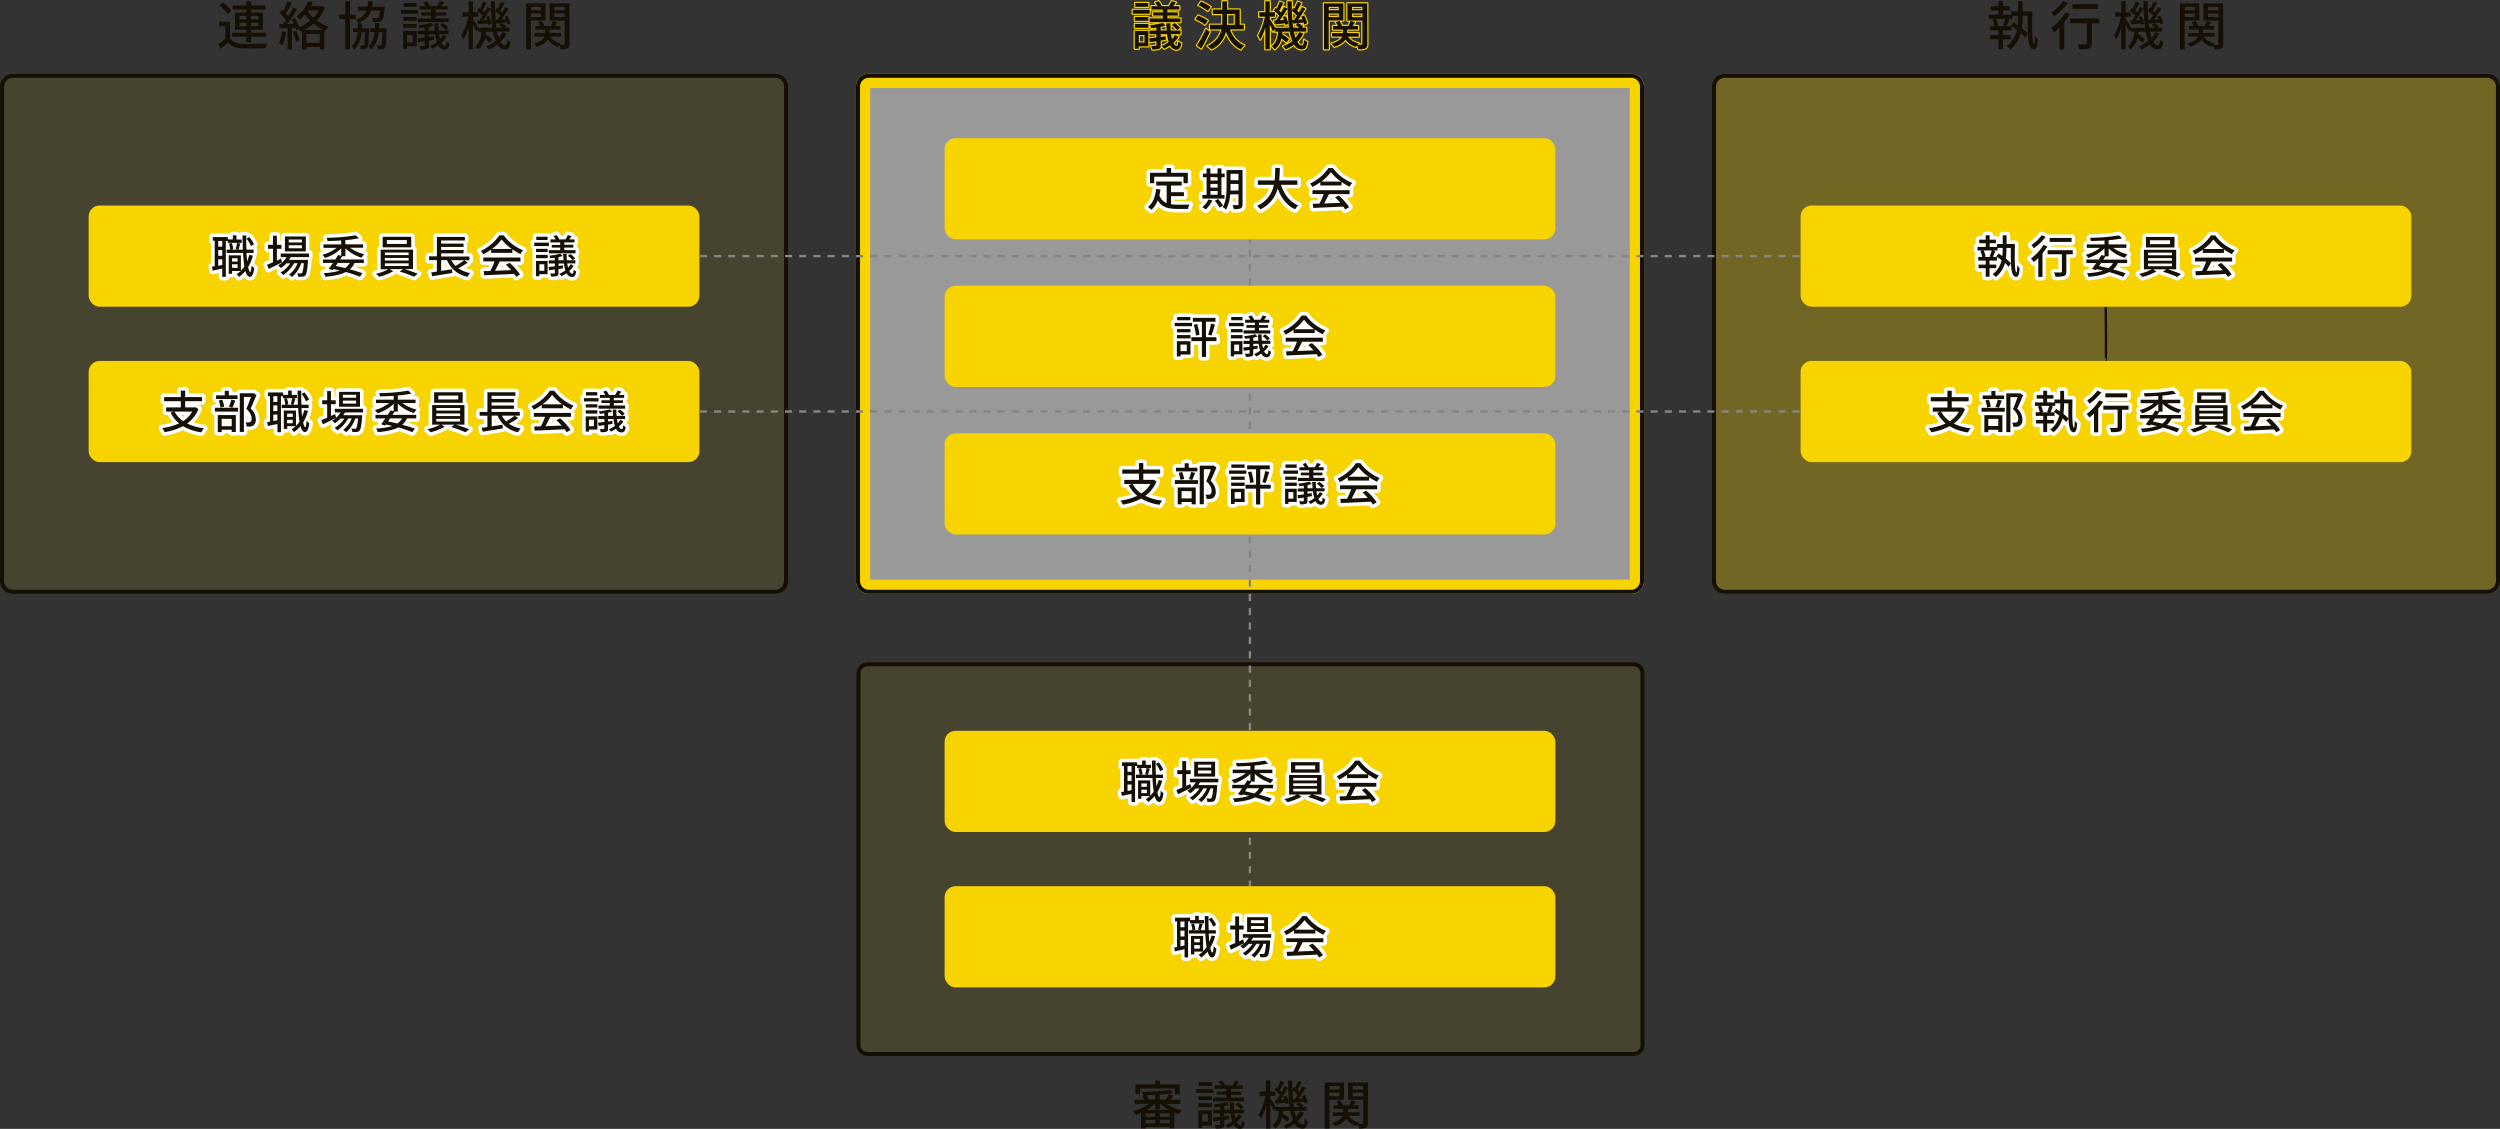 <svg xmlns="http://www.w3.org/2000/svg" viewBox="0 0 1050 474.13"><rect x="0" y="0" width="1050" height="474.13" fill="#333333" stroke="none"/><defs><style>.cls-1{opacity:0.1;}.cls-2{fill:#f7d300;}.cls-3{opacity:0.5;}.cls-10,.cls-4{fill:#fff;}.cls-5{opacity:0.32;}.cls-6{fill:#161004;}.cls-11,.cls-12,.cls-7,.cls-8,.cls-9{fill:none;}.cls-7,.cls-8,.cls-9{stroke:#878580;}.cls-10,.cls-7,.cls-8,.cls-9{stroke-miterlimit:10;}.cls-8{stroke-dasharray:3.01 3.01;}.cls-9{stroke-dasharray:2.98 2.98;}.cls-10{stroke:#161004;}.cls-11{stroke:#fff;stroke-width:3px;}.cls-11,.cls-12{stroke-linecap:round;stroke-linejoin:round;}.cls-12{stroke:#f7d300;}</style></defs><title>アセット 1</title><g id="レイヤー_2" data-name="レイヤー 2"><g id="レイヤー_3" data-name="レイヤー 3"><g class="cls-1"><rect class="cls-2" x="359.69" y="278.13" width="330.98" height="165.37" rx="4.7"/></g><g class="cls-1"><rect class="cls-2" y="30.98" width="330.98" height="218.44" rx="5.41"/></g><g class="cls-3"><rect class="cls-4" x="361.01" y="32.48" width="327.98" height="215.44" rx="3.91"/><path class="cls-2" d="M685.08,34a2.41,2.41,0,0,1,2.41,2.41V244a2.41,2.41,0,0,1-2.41,2.41H364.92a2.41,2.41,0,0,1-2.41-2.41V36.39A2.41,2.41,0,0,1,364.92,34H685.08m0-3H364.92a5.41,5.41,0,0,0-5.41,5.41V244a5.41,5.41,0,0,0,5.41,5.41H685.08a5.41,5.41,0,0,0,5.41-5.41V36.39A5.41,5.41,0,0,0,685.08,31Z"/></g><g class="cls-5"><rect class="cls-2" x="719.02" y="30.98" width="330.98" height="218.44" rx="5.41"/></g><path class="cls-6" d="M325.57,32.68a3.72,3.72,0,0,1,3.71,3.71V244a3.72,3.72,0,0,1-3.71,3.71H5.41A3.71,3.71,0,0,1,1.7,244V36.39a3.71,3.71,0,0,1,3.71-3.71H325.57m0-1.7H5.41A5.41,5.41,0,0,0,0,36.39V244a5.41,5.41,0,0,0,5.41,5.41H325.57A5.41,5.41,0,0,0,331,244V36.39A5.41,5.41,0,0,0,325.57,31Z"/><path class="cls-2" d="M684.49,37V243.42h-319V37h319m.59-6H364.92a5.41,5.41,0,0,0-5.41,5.41V244a5.41,5.41,0,0,0,5.41,5.41H685.08a5.41,5.41,0,0,0,5.41-5.41V36.39A5.41,5.41,0,0,0,685.08,31Z"/><path class="cls-6" d="M685.08,32.68a3.71,3.71,0,0,1,3.71,3.71V244a3.71,3.71,0,0,1-3.71,3.71H364.92a3.71,3.71,0,0,1-3.71-3.71V36.39a3.71,3.71,0,0,1,3.71-3.71H685.08m0-1.7H364.92a5.41,5.41,0,0,0-5.41,5.41V244a5.41,5.41,0,0,0,5.41,5.41H685.08a5.41,5.41,0,0,0,5.41-5.41V36.39A5.41,5.41,0,0,0,685.08,31Z"/><path class="cls-6" d="M1044.59,32.68a3.71,3.71,0,0,1,3.71,3.71V244a3.71,3.71,0,0,1-3.71,3.71H724.43a3.72,3.72,0,0,1-3.71-3.71V36.39a3.72,3.72,0,0,1,3.71-3.71h320.16m0-1.7H724.43A5.41,5.41,0,0,0,719,36.39V244a5.41,5.41,0,0,0,5.41,5.41h320.16A5.41,5.41,0,0,0,1050,244V36.39a5.41,5.41,0,0,0-5.41-5.41Z"/><path class="cls-6" d="M686,279.83a3,3,0,0,1,3,3v156a3,3,0,0,1-3,3H364.39a3,3,0,0,1-3-3v-156a3,3,0,0,1,3-3H686m0-1.7H364.39a4.71,4.71,0,0,0-4.7,4.71v156a4.71,4.71,0,0,0,4.7,4.71H686a4.71,4.71,0,0,0,4.71-4.71v-156a4.71,4.71,0,0,0-4.71-4.71Z"/><line class="cls-7" x1="524.96" y1="383.36" x2="524.96" y2="381.86"/><line class="cls-8" x1="524.96" y1="378.85" x2="524.96" y2="61.05"/><line class="cls-7" x1="524.96" y1="59.54" x2="524.96" y2="58.04"/><line class="cls-7" x1="283.49" y1="107.56" x2="284.99" y2="107.56"/><line class="cls-9" x1="287.97" y1="107.56" x2="763.52" y2="107.56"/><line class="cls-7" x1="765.01" y1="107.56" x2="766.51" y2="107.56"/><line class="cls-7" x1="283.49" y1="172.84" x2="284.99" y2="172.84"/><line class="cls-9" x1="287.97" y1="172.84" x2="763.52" y2="172.84"/><line class="cls-7" x1="765.01" y1="172.84" x2="766.51" y2="172.84"/></g><g id="レイヤー_2-2" data-name="レイヤー 2"><path class="cls-10" d="M884.41,151.59c.26,0,0-22.77,0-22.77"/><rect class="cls-2" x="37.23" y="86.31" width="256.51" height="42.51" rx="4.59"/><rect class="cls-2" x="37.23" y="151.59" width="256.51" height="42.51" rx="4.59"/><rect class="cls-2" x="756.26" y="86.31" width="256.51" height="42.51" rx="4.59"/><rect class="cls-2" x="756.26" y="151.59" width="256.51" height="42.51" rx="4.59"/><rect class="cls-2" x="396.74" y="306.93" width="256.51" height="42.51" rx="4.59"/><rect class="cls-2" x="396.74" y="58.04" width="256.51" height="42.51" rx="4.59"/><rect class="cls-2" x="396.74" y="120.01" width="256.51" height="42.51" rx="4.59"/><rect class="cls-2" x="396.74" y="181.98" width="256.51" height="42.51" rx="4.59"/><rect class="cls-2" x="396.74" y="372.2" width="256.51" height="42.51" rx="4.59"/><path class="cls-11" d="M101.52,102H95.67v-.82h-.83v15.11H93.35V112.8l-4,.85L89,112l1.18-.21v-10.7h-.81V99.56h6.34v1H97.8V98.83h1.52v1.77h2.2Zm-8.17-.82H91.66v2.41h1.69Zm0,3.86H91.66v2.41h1.69Zm0,6.25v-2.38H91.66v2.7Zm12.87-3.93a17.83,17.83,0,0,1-2,4.78c.23,1.3.52,2.06.86,2.06s.45-1,.55-2.63a5.47,5.47,0,0,0,1.16,1c-.38,3-1.14,3.73-1.79,3.71-.87,0-1.5-.9-1.94-2.47a13.7,13.7,0,0,1-2.71,2.51,7.68,7.68,0,0,0-1-1.18,10.63,10.63,0,0,0,1.73-1.31H97.46v1.16H96.07v-7.76h5.11v6.44a12.64,12.64,0,0,0,1.46-1.72,50.53,50.53,0,0,1-.53-5.72H95.2v-1.41h1.48a10.82,10.82,0,0,0-.51-2.49l1.17-.26a8.81,8.81,0,0,1,.59,2.52l-.93.23h3l-1-.24c.19-.71.46-1.81.57-2.55l1.39.28c-.3.88-.57,1.85-.84,2.51H102c-.06-1.82-.12-3.82-.14-5.93h1.56c0,2.07,0,4.09.1,5.93h3v1.41h-3c.08,1.27.16,2.45.27,3.49a19.33,19.33,0,0,0,.91-2.66Zm-8.76,1.12v1.4h2.33v-1.4Zm2.33,4.06V111H97.46v1.46Zm5.61-9.21a13.35,13.35,0,0,0-1.86-3.12l1.18-.62a11.71,11.71,0,0,1,1.93,3Z"/><path class="cls-11" d="M118.42,110.19c-1.9,1-4,2-5.55,2.76l-.69-1.77c.69-.26,1.54-.63,2.47-1V104.5h-2.09v-1.68h2.09V99h1.64v3.83h1.92v1.68h-1.92v4.93l1.75-.79ZM122.1,108a9.4,9.4,0,0,1-.7,1.14h7.94s0,.44,0,.67c-.3,3.8-.59,5.28-1.1,5.85a1.65,1.65,0,0,1-1.14.53,14.22,14.22,0,0,1-1.9,0,3.49,3.49,0,0,0-.4-1.43,12.14,12.14,0,0,0,1.48.08c.29,0,.44,0,.59-.21s.53-1.4.76-4.08h-1.14a13.13,13.13,0,0,1-3.82,5.77,5.65,5.65,0,0,0-1.27-1,11,11,0,0,0,3.61-4.78h-1.5a14.59,14.59,0,0,1-4.52,5,5,5,0,0,0-1.18-1.06,12.32,12.32,0,0,0,4.1-3.89h-1.59a13,13,0,0,1-2.34,2,8.48,8.48,0,0,0-1.2-1.1,10.11,10.11,0,0,0,3.59-3.5H117.9v-1.5h11.88V108Zm6.35-2.41h-8.78V99.31h8.78Zm-1.64-5h-5.54v1.24h5.54Zm0,2.43h-5.54v1.26h5.54Z"/><path class="cls-11" d="M143.7,107.61c-.26.44-.56.89-.87,1.37h10v1.46h-3.9a7.69,7.69,0,0,1-2,2.68c2,.55,3.88,1.12,5.27,1.65l-1.07,1.47a51.15,51.15,0,0,0-5.89-2c-2.09,1.1-4.92,1.65-8.6,2a4.8,4.8,0,0,0-.7-1.54,26,26,0,0,0,6.8-1.07c-.88-.21-1.77-.42-2.68-.61l-.33.44-1.67-.55c.52-.68,1.14-1.56,1.77-2.47h-4.16V109h5.15c.43-.67.85-1.31,1.19-1.9l1.3.36v-3.12a16.93,16.93,0,0,1-6.82,4A6.14,6.14,0,0,0,135.4,107a16.25,16.25,0,0,0,6-2.9h-5.53v-1.45h7.43V101c-1.94.13-3.92.21-5.74.23a7.08,7.08,0,0,0-.36-1.35,78.15,78.15,0,0,0,12.23-1.07l1.31,1.26a49.85,49.85,0,0,1-5.7.8v1.74h7.47v1.45H147a16.63,16.63,0,0,0,6,2.71,7.72,7.72,0,0,0-1.14,1.47,17,17,0,0,1-6.79-3.92v3.29Zm-1.84,2.83c-.28.44-.57.86-.87,1.27,1.31.27,2.64.57,3.91.88a6.7,6.7,0,0,0,2-2.15Z"/><path class="cls-11" d="M169.83,113a54.18,54.18,0,0,1,5.6,2l-1.55,1.23a51.81,51.81,0,0,0-6-2.18l1.39-1h-5.49l1.33.9a24.17,24.17,0,0,1-5.89,2.3A10.15,10.15,0,0,0,157.9,115a22,22,0,0,0,5.28-1.92h-3.29v-8.22h13.57V113Zm2.89-9.13h-12V99.46h12Zm-11.08,3.26h10v-1.08h-10Zm0,2.3h10v-1.1h-10Zm0,2.3h10v-1.12h-10Zm9.21-10.9h-8.37v1.63h8.37Z"/><path class="cls-11" d="M196.41,110.29a29,29,0,0,1-3.93,2.39,12.81,12.81,0,0,0,5,2,6.17,6.17,0,0,0-1.12,1.57,11.5,11.5,0,0,1-8.6-7h-2.47v4.54l4.58-.7.09,1.55c-3,.52-6.17,1-8.43,1.39l-.42-1.61,2.37-.34v-4.83h-3.25v-1.58h3.27V99.5h11.74V101h-9.95v1.31h9.4v1.41h-9.4V105h9.4v1.4h-9.4v1.33h11.85v1.58H195Zm-6.86-1a10.23,10.23,0,0,0,1.77,2.39,25.94,25.94,0,0,0,3.63-2.39Z"/><path class="cls-11" d="M206.25,104.82a23,23,0,0,1-3.3,2,6.43,6.43,0,0,0-1-1.44,19.15,19.15,0,0,0,7.77-6.54h1.83a19,19,0,0,0,8.13,6.27,8.51,8.51,0,0,0-1.12,1.6,23.65,23.65,0,0,1-3.37-2v1.49h-8.89ZM203,108.16h15.59v1.65h-8.7c-.62,1.28-1.33,2.7-2,3.92l6.78-.27a27.8,27.8,0,0,0-2.2-2.26l1.52-.82a24.37,24.37,0,0,1,4.4,4.89l-1.61,1a11.35,11.35,0,0,0-.84-1.23c-4.52.23-9.34.43-12.57.57l-.23-1.73,2.81-.1a31.52,31.52,0,0,0,1.77-4H203Zm11.95-3.61a18.93,18.93,0,0,1-4.28-4,18.17,18.17,0,0,1-4,4Z"/><path class="cls-11" d="M230.55,103.34H224.4v-1.41h6.15ZM230,115.15h-3.49V116h-1.41V109.6H230Zm-4.86-10.64h4.88v1.37h-4.88Zm0,2.53h4.88v1.39h-4.88Zm4.84-6.23h-4.73V99.42H230ZM226.55,111v2.74h2.07V111Zm14.41.65a9.29,9.29,0,0,1-1.86,2.18c.36.72.78,1.1,1.24,1.1s.49-.45.57-1.61A4.32,4.32,0,0,0,242,114c-.23,1.75-.74,2.32-1.78,2.34a2.54,2.54,0,0,1-2.26-1.58,12.11,12.11,0,0,1-2.17,1.24,8.12,8.12,0,0,0-.86-1,10.76,10.76,0,0,0,2.53-1.47,15.74,15.74,0,0,1-.61-2.84h-2.26v1l1.83-.23,0,1.28-1.85.26v1.63c0,.75-.13,1.11-.66,1.3a7,7,0,0,1-2.38.23,5.5,5.5,0,0,0-.47-1.3,16.36,16.36,0,0,0,1.67,0c.23,0,.3-.07.3-.28v-1.39l-2.43.32-.19-1.36,2.62-.31v-1.19H230.5v-1.32H233v-1.08c-.66.08-1.31.15-1.92.19a4.8,4.8,0,0,0-.37-1.06,26.36,26.36,0,0,0,4.65-.84l1,1a16.86,16.86,0,0,1-1.79.43v1.33h2.11c-.07-.81-.13-1.71-.15-2.64H238c0,1,0,1.85.11,2.64h3.56v1.32h-3.42a14.14,14.14,0,0,0,.34,1.78,7.75,7.75,0,0,0,1.08-1.46Zm-5.69-9.85h-4.11v-1.25h2.21a12.25,12.25,0,0,0-.86-1.35l1.26-.45a7.58,7.58,0,0,1,1.13,1.8h2.61a10.57,10.57,0,0,0,1-1.8l1.57.43c-.34.5-.68,1-1,1.37h2.23v1.25H237v1h3.8V104H237v1.07h4.73v1.33H230.52v-1.33h4.75V104h-3.52v-1.14h3.52Zm4.27,4.91a8.65,8.65,0,0,1,2,1.78l-1.08.82a8,8,0,0,0-2-1.84Z"/><path class="cls-6" d="M101.52,102H95.67v-.82h-.83v15.11H93.35V112.8l-4,.85L89,112l1.18-.21v-10.7h-.81V99.56h6.34v1H97.8V98.83h1.52v1.77h2.2Zm-8.17-.82H91.66v2.41h1.69Zm0,3.86H91.66v2.41h1.69Zm0,6.25v-2.38H91.66v2.7Zm12.87-3.93a17.83,17.83,0,0,1-2,4.78c.23,1.3.52,2.06.86,2.06s.45-1,.55-2.63a5.47,5.47,0,0,0,1.16,1c-.38,3-1.14,3.73-1.79,3.71-.87,0-1.5-.9-1.94-2.47a13.7,13.7,0,0,1-2.71,2.51,7.68,7.68,0,0,0-1-1.18,10.63,10.63,0,0,0,1.73-1.31H97.46v1.16H96.07v-7.76h5.11v6.44a12.64,12.64,0,0,0,1.46-1.72,50.53,50.53,0,0,1-.53-5.72H95.2v-1.41h1.48a10.82,10.82,0,0,0-.51-2.49l1.17-.26a8.81,8.81,0,0,1,.59,2.52l-.93.23h3l-1-.24c.19-.71.46-1.81.57-2.55l1.39.28c-.3.88-.57,1.85-.84,2.51H102c-.06-1.82-.12-3.82-.14-5.93h1.56c0,2.07,0,4.09.1,5.93h3v1.41h-3c.08,1.27.16,2.45.27,3.49a19.33,19.33,0,0,0,.91-2.66Zm-8.76,1.12v1.4h2.33v-1.4Zm2.33,4.06V111H97.46v1.46Zm5.61-9.21a13.35,13.35,0,0,0-1.86-3.12l1.18-.62a11.71,11.71,0,0,1,1.93,3Z"/><path class="cls-6" d="M118.42,110.19c-1.9,1-4,2-5.55,2.76l-.69-1.77c.69-.26,1.54-.63,2.47-1V104.5h-2.09v-1.68h2.09V99h1.64v3.83h1.92v1.68h-1.92v4.93l1.75-.79ZM122.1,108a9.4,9.4,0,0,1-.7,1.14h7.94s0,.44,0,.67c-.3,3.8-.59,5.28-1.1,5.85a1.65,1.65,0,0,1-1.14.53,14.22,14.22,0,0,1-1.9,0,3.49,3.49,0,0,0-.4-1.43,12.14,12.14,0,0,0,1.48.08c.29,0,.44,0,.59-.21s.53-1.4.76-4.08h-1.14a13.13,13.13,0,0,1-3.82,5.77,5.65,5.65,0,0,0-1.27-1,11,11,0,0,0,3.61-4.78h-1.5a14.59,14.59,0,0,1-4.52,5,5,5,0,0,0-1.18-1.06,12.32,12.32,0,0,0,4.1-3.89h-1.59a13,13,0,0,1-2.34,2,8.48,8.48,0,0,0-1.2-1.1,10.11,10.11,0,0,0,3.59-3.5H117.9v-1.5h11.88V108Zm6.35-2.41h-8.78V99.31h8.78Zm-1.64-5h-5.54v1.24h5.54Zm0,2.43h-5.54v1.26h5.54Z"/><path class="cls-6" d="M143.7,107.61c-.26.44-.56.89-.87,1.37h10v1.46h-3.9a7.69,7.69,0,0,1-2,2.68c2,.55,3.88,1.12,5.27,1.65l-1.07,1.47a51.15,51.15,0,0,0-5.89-2c-2.09,1.1-4.92,1.65-8.6,2a4.8,4.8,0,0,0-.7-1.54,26,26,0,0,0,6.8-1.07c-.88-.21-1.77-.42-2.68-.61l-.33.44-1.67-.55c.52-.68,1.14-1.56,1.77-2.47h-4.16V109h5.15c.43-.67.85-1.31,1.19-1.9l1.3.36v-3.12a16.93,16.93,0,0,1-6.82,4A6.14,6.14,0,0,0,135.4,107a16.25,16.25,0,0,0,6-2.9h-5.53v-1.45h7.43V101c-1.94.13-3.92.21-5.74.23a7.08,7.08,0,0,0-.36-1.35,78.15,78.15,0,0,0,12.23-1.07l1.31,1.26a49.85,49.85,0,0,1-5.7.8v1.74h7.47v1.45H147a16.63,16.63,0,0,0,6,2.71,7.72,7.72,0,0,0-1.14,1.47,17,17,0,0,1-6.79-3.92v3.29Zm-1.84,2.83c-.28.44-.57.86-.87,1.27,1.31.27,2.64.57,3.91.88a6.7,6.7,0,0,0,2-2.15Z"/><path class="cls-6" d="M169.83,113a54.18,54.18,0,0,1,5.6,2l-1.55,1.23a51.81,51.81,0,0,0-6-2.18l1.39-1h-5.49l1.33.9a24.17,24.17,0,0,1-5.89,2.3A10.15,10.15,0,0,0,157.9,115a22,22,0,0,0,5.28-1.92h-3.29v-8.22h13.57V113Zm2.89-9.13h-12V99.46h12Zm-11.08,3.26h10v-1.08h-10Zm0,2.3h10v-1.1h-10Zm0,2.3h10v-1.12h-10Zm9.21-10.9h-8.37v1.63h8.37Z"/><path class="cls-6" d="M196.41,110.29a29,29,0,0,1-3.93,2.39,12.81,12.81,0,0,0,5,2,6.17,6.17,0,0,0-1.12,1.57,11.5,11.5,0,0,1-8.6-7h-2.47v4.54l4.58-.7.09,1.55c-3,.52-6.17,1-8.43,1.39l-.42-1.61,2.37-.34v-4.83h-3.25v-1.58h3.27V99.5h11.74V101h-9.95v1.31h9.4v1.41h-9.4V105h9.4v1.4h-9.4v1.33h11.85v1.58H195Zm-6.86-1a10.23,10.23,0,0,0,1.77,2.39,25.94,25.94,0,0,0,3.63-2.39Z"/><path class="cls-6" d="M206.25,104.82a23,23,0,0,1-3.3,2,6.43,6.43,0,0,0-1-1.44,19.15,19.15,0,0,0,7.77-6.54h1.83a19,19,0,0,0,8.13,6.27,8.51,8.51,0,0,0-1.12,1.6,23.65,23.65,0,0,1-3.37-2v1.49h-8.89ZM203,108.16h15.59v1.65h-8.7c-.62,1.28-1.33,2.7-2,3.92l6.78-.27a27.8,27.8,0,0,0-2.2-2.26l1.52-.82a24.37,24.37,0,0,1,4.4,4.89l-1.61,1a11.35,11.35,0,0,0-.84-1.23c-4.52.23-9.34.43-12.57.57l-.23-1.73,2.81-.1a31.52,31.52,0,0,0,1.77-4H203Zm11.95-3.61a18.93,18.93,0,0,1-4.28-4,18.17,18.17,0,0,1-4,4Z"/><path class="cls-6" d="M230.55,103.34H224.4v-1.41h6.15ZM230,115.15h-3.49V116h-1.41V109.6H230Zm-4.86-10.64h4.88v1.37h-4.88Zm0,2.53h4.88v1.39h-4.88Zm4.84-6.23h-4.73V99.42H230ZM226.55,111v2.74h2.07V111Zm14.41.65a9.29,9.29,0,0,1-1.86,2.18c.36.72.78,1.1,1.24,1.1s.49-.45.57-1.61A4.32,4.32,0,0,0,242,114c-.23,1.75-.74,2.32-1.78,2.34a2.54,2.54,0,0,1-2.26-1.58,12.11,12.11,0,0,1-2.17,1.24,8.12,8.12,0,0,0-.86-1,10.76,10.76,0,0,0,2.53-1.47,15.74,15.74,0,0,1-.61-2.84h-2.26v1l1.83-.23,0,1.28-1.85.26v1.63c0,.75-.13,1.11-.66,1.3a7,7,0,0,1-2.38.23,5.5,5.5,0,0,0-.47-1.3,16.36,16.36,0,0,0,1.67,0c.23,0,.3-.07.3-.28v-1.39l-2.43.32-.19-1.36,2.62-.31v-1.19H230.5v-1.32H233v-1.08c-.66.08-1.31.15-1.92.19a4.8,4.8,0,0,0-.37-1.06,26.36,26.36,0,0,0,4.65-.84l1,1a16.86,16.86,0,0,1-1.79.43v1.33h2.11c-.07-.81-.13-1.71-.15-2.64H238c0,1,0,1.85.11,2.64h3.56v1.32h-3.42a14.14,14.14,0,0,0,.34,1.78,7.75,7.75,0,0,0,1.08-1.46Zm-5.69-9.85h-4.11v-1.25h2.21a12.25,12.25,0,0,0-.86-1.35l1.26-.45a7.58,7.58,0,0,1,1.13,1.8h2.61a10.57,10.57,0,0,0,1-1.8l1.57.43c-.34.5-.68,1-1,1.37h2.23v1.25H237v1h3.8V104H237v1.07h4.73v1.33H230.52v-1.33h4.75V104h-3.52v-1.14h3.52Zm4.27,4.91a8.65,8.65,0,0,1,2,1.78l-1.08.82a8,8,0,0,0-2-1.84Z"/><path class="cls-11" d="M83.31,171.79a13.23,13.23,0,0,1-4.71,6.07,21.09,21.09,0,0,0,7.07,2,8.12,8.12,0,0,0-1.12,1.71,20.8,20.8,0,0,1-7.7-2.58,25.6,25.6,0,0,1-7.71,2.52,6.54,6.54,0,0,0-1-1.69,25.76,25.76,0,0,0,7.09-2,13.77,13.77,0,0,1-3.59-4.51l1.31-.45H69.79v-1.75h6.15v-2.6h-7v-1.75h7v-2.7h1.83v2.7h7.08v1.75H77.77v2.6h4l.31-.08Zm-10,1.08a11.12,11.12,0,0,0,3.61,4,11.43,11.43,0,0,0,3.82-4Z"/><path class="cls-11" d="M90.27,171.25H100v1.62H90.27Zm9.48-3.66h-9v-1.54h3.65v-1.88h1.71v1.88h3.67Zm-8.28,6.74h7.58v7.11H97.32v-.95H93.1v1H91.47Zm1.13-3.19a11.8,11.8,0,0,0-.74-2.95l1.47-.32a11.42,11.42,0,0,1,.83,2.91Zm.5,4.75V179h4.22v-3.06Zm3.06-5.07a23.35,23.35,0,0,0,1-3l1.67.38c-.42,1.06-.84,2.24-1.22,3Zm11.57-4.9c-.74,1.8-1.66,4-2.47,5.64a6.08,6.08,0,0,1,2.16,4.5,2.92,2.92,0,0,1-1,2.62,3,3,0,0,1-1.27.46c-.44.05-1,0-1.56,0a4.27,4.27,0,0,0-.47-1.74,12.16,12.16,0,0,0,1.29,0,1.61,1.61,0,0,0,.76-.21c.38-.23.51-.73.51-1.41,0-1.1-.49-2.49-2.24-4.06.69-1.49,1.43-3.48,2-5h-3v14.68h-1.73V165.17h5.45l.29-.07Z"/><path class="cls-11" d="M124.66,167.23h-5.85v-.82H118v15.1h-1.48v-3.44l-4,.86-.3-1.62c.36-.05.76-.13,1.18-.21V166.41h-.82v-1.58h6.34v1h2.09v-1.77h1.52v1.77h2.21Zm-8.17-.82H114.8v2.41h1.69Zm0,3.86H114.8v2.41h1.69Zm0,6.25v-2.38H114.8v2.7Zm12.86-3.94a18.21,18.21,0,0,1-2,4.79c.22,1.29.51,2,.85,2s.46-.95.55-2.62a5.73,5.73,0,0,0,1.16,1c-.38,3-1.14,3.72-1.79,3.7-.87,0-1.5-.89-1.93-2.47a13.46,13.46,0,0,1-2.72,2.51,8.1,8.1,0,0,0-1-1.18,10.09,10.09,0,0,0,1.73-1.31h-3.57v1.16H119.2v-7.75h5.11v6.44a12.21,12.21,0,0,0,1.47-1.73,45.91,45.91,0,0,1-.53-5.72h-6.92V170h1.48a10.22,10.22,0,0,0-.51-2.49l1.18-.27a9.6,9.6,0,0,1,.59,2.53l-.93.23h3l-1-.25c.19-.7.45-1.8.57-2.54l1.38.28c-.3.87-.57,1.84-.83,2.51h1.84c-.06-1.83-.11-3.82-.13-5.93h1.55c0,2.07,0,4.09.1,5.93h3v1.4h-3c.07,1.28.15,2.45.26,3.5a18.49,18.49,0,0,0,.91-2.66Zm-8.76,1.12v1.41h2.34V173.7Zm2.34,4.07v-1.46h-2.34v1.46Zm5.6-9.21a13.15,13.15,0,0,0-1.86-3.12l1.18-.63a11.93,11.93,0,0,1,1.94,3Z"/><path class="cls-11" d="M141.17,175.47c-1.9,1-3.95,2-5.55,2.76l-.68-1.77c.68-.27,1.54-.63,2.47-1v-5.66h-2.09V168.1h2.09v-3.84H139v3.84H141v1.67H139v4.94l1.75-.8Zm3.68-2.24a7.42,7.42,0,0,1-.7,1.14h7.94s0,.44,0,.66c-.3,3.8-.58,5.28-1.1,5.85a1.62,1.62,0,0,1-1.14.54,18.65,18.65,0,0,1-1.9,0,3.49,3.49,0,0,0-.4-1.43,12.19,12.19,0,0,0,1.49.08c.28,0,.43,0,.58-.21s.54-1.41.76-4.09H149.2a13.17,13.17,0,0,1-3.81,5.78,6,6,0,0,0-1.28-1,11,11,0,0,0,3.61-4.79h-1.5a14.52,14.52,0,0,1-4.52,5,4.83,4.83,0,0,0-1.18-1.06,12.38,12.38,0,0,0,4.11-3.9H143a12.68,12.68,0,0,1-2.34,2,9.07,9.07,0,0,0-1.19-1.11,10.24,10.24,0,0,0,3.59-3.49h-2.43v-1.5h11.87v1.5Zm6.35-2.41h-8.78v-6.24h8.78Zm-1.64-5H144v1.23h5.54Zm0,2.43H144v1.25h5.54Z"/><path class="cls-11" d="M165.7,172.89c-.27.43-.57.89-.88,1.36h10v1.47h-3.9a7.89,7.89,0,0,1-1.95,2.68c2,.55,3.87,1.12,5.26,1.65l-1.07,1.46a55.09,55.09,0,0,0-5.88-2c-2.09,1.11-4.92,1.66-8.61,2a5,5,0,0,0-.7-1.54,25.66,25.66,0,0,0,6.8-1.06c-.88-.21-1.77-.42-2.68-.61l-.32.44-1.67-.55c.51-.69,1.13-1.56,1.76-2.47h-4.16v-1.47h5.15c.44-.66.85-1.31,1.2-1.9l1.29.37V169.6a16.93,16.93,0,0,1-6.82,4,5.89,5.89,0,0,0-1.08-1.39,16.14,16.14,0,0,0,6-2.91h-5.53v-1.44h7.43v-1.61c-1.94.13-3.92.2-5.74.22a7.28,7.28,0,0,0-.36-1.35,77.08,77.08,0,0,0,12.23-1.06l1.31,1.25a47.82,47.82,0,0,1-5.69.8v1.75h7.46v1.44H169a16.48,16.48,0,0,0,6,2.72,7.65,7.65,0,0,0-1.14,1.46,16.83,16.83,0,0,1-6.78-3.91v3.29Zm-1.85,2.83c-.28.43-.57.85-.87,1.27,1.31.27,2.64.57,3.91.87a6.56,6.56,0,0,0,2-2.14Z"/><path class="cls-11" d="M191.44,178.32a55.27,55.27,0,0,1,5.61,2l-1.56,1.23a50,50,0,0,0-6-2.18l1.39-1H185.4l1.33.89a23.78,23.78,0,0,1-5.89,2.3,10.1,10.1,0,0,0-1.33-1.27,22.25,22.25,0,0,0,5.28-1.92h-3.28v-8.23h13.56v8.23Zm2.89-9.14h-12v-4.44h12Zm-11.08,3.27h10v-1.08h-10Zm0,2.3h10v-1.1h-10Zm0,2.3h10v-1.12h-10Zm9.22-10.91h-8.38v1.64h8.38Z"/><path class="cls-11" d="M217.64,175.57a30.09,30.09,0,0,1-3.93,2.39,12.78,12.78,0,0,0,5,2,5.82,5.82,0,0,0-1.12,1.58,11.54,11.54,0,0,1-8.61-7h-2.47v4.54l4.58-.71.09,1.56c-3,.51-6.17,1-8.43,1.39l-.42-1.62,2.37-.34V174.6h-3.24V173h3.26v-8.25h11.74v1.49h-10v1.31h9.4V169h-9.4v1.31h9.4v1.41h-9.4V173h11.85v1.58h-2.14Zm-6.86-1a10.23,10.23,0,0,0,1.77,2.39,25.94,25.94,0,0,0,3.63-2.39Z"/><path class="cls-11" d="M227.49,170.09a23.74,23.74,0,0,1-3.31,2,6.37,6.37,0,0,0-1-1.44,19.36,19.36,0,0,0,7.77-6.54h1.82a19.13,19.13,0,0,0,8.13,6.27,8.2,8.2,0,0,0-1.12,1.6,24.55,24.55,0,0,1-3.36-2v1.48h-8.89Zm-3.27,3.35h15.59v1.65h-8.7c-.62,1.27-1.33,2.7-2,3.91,2.11-.07,4.46-.17,6.78-.26a26.27,26.27,0,0,0-2.2-2.26l1.52-.82a24.42,24.42,0,0,1,4.41,4.88l-1.62,1a14.08,14.08,0,0,0-.83-1.24c-4.53.23-9.35.44-12.58.57l-.23-1.72,2.81-.1a32.85,32.85,0,0,0,1.77-4h-4.71Zm11.95-3.61a19.15,19.15,0,0,1-4.28-4,18.32,18.32,0,0,1-4,4Z"/><path class="cls-11" d="M251.41,168.61h-6.16v-1.4h6.16Zm-.52,11.82H247.4v.83H246v-6.38h4.9ZM246,169.79h4.88v1.37H246Zm0,2.53h4.88v1.38H246Zm4.84-6.23h-4.73V164.7h4.73Zm-3.47,10.22V179h2.07v-2.73Zm14.42.64a9.37,9.37,0,0,1-1.86,2.19c.36.72.77,1.1,1.23,1.1s.49-.46.57-1.62a4.08,4.08,0,0,0,1.06.67c-.22,1.75-.74,2.32-1.78,2.34a2.57,2.57,0,0,1-2.26-1.58,12,12,0,0,1-2.17,1.23,11.49,11.49,0,0,0-.85-.95,10.86,10.86,0,0,0,2.52-1.46,15.27,15.27,0,0,1-.6-2.85h-2.26v1l1.82-.23,0,1.27-1.84.27V180c0,.74-.14,1.1-.67,1.29a6.93,6.93,0,0,1-2.37.23,6.14,6.14,0,0,0-.48-1.29,16.36,16.36,0,0,0,1.67,0c.23,0,.31-.08.31-.29v-1.38l-2.44.32-.19-1.37c.75-.07,1.64-.19,2.63-.3V176h-2.53v-1.31h2.53v-1.08c-.67.07-1.31.15-1.92.19a5.51,5.51,0,0,0-.38-1.07,26.44,26.44,0,0,0,4.65-.83l1,1a17.17,17.17,0,0,1-1.78.44v1.33h2.1c-.07-.82-.13-1.71-.15-2.64h1.52c0,1,0,1.84.12,2.64h3.55V176h-3.42a16.4,16.4,0,0,0,.34,1.79,7.5,7.5,0,0,0,1.08-1.47Zm-5.7-9.84H252v-1.25h2.21a10.93,10.93,0,0,0-.86-1.35l1.26-.46a7.49,7.49,0,0,1,1.14,1.81h2.6a10.65,10.65,0,0,0,1-1.81l1.58.44c-.35.49-.69,1-1,1.37h2.22v1.25h-4.33v1h3.8v1.14h-3.8v1.06h4.73v1.33H251.37v-1.33h4.75v-1.06H252.6v-1.14h3.52Zm4.27,4.9a9.2,9.2,0,0,1,2,1.79l-1.09.82a8.11,8.11,0,0,0-1.95-1.85Z"/><path class="cls-6" d="M83.31,171.79a13.23,13.23,0,0,1-4.71,6.07,21.09,21.09,0,0,0,7.07,2,8.12,8.12,0,0,0-1.12,1.71,20.8,20.8,0,0,1-7.7-2.58,25.6,25.6,0,0,1-7.71,2.52,6.54,6.54,0,0,0-1-1.69,25.76,25.76,0,0,0,7.09-2,13.77,13.77,0,0,1-3.59-4.51l1.31-.45H69.79v-1.75h6.15v-2.6h-7v-1.75h7v-2.7h1.83v2.7h7.08v1.75H77.77v2.6h4l.31-.08Zm-10,1.08a11.12,11.12,0,0,0,3.61,4,11.43,11.43,0,0,0,3.82-4Z"/><path class="cls-6" d="M90.27,171.25H100v1.62H90.27Zm9.48-3.66h-9v-1.54h3.65v-1.88h1.71v1.88h3.67Zm-8.28,6.74h7.58v7.11H97.32v-.95H93.1v1H91.47Zm1.13-3.19a11.8,11.8,0,0,0-.74-2.95l1.47-.32a11.42,11.42,0,0,1,.83,2.91Zm.5,4.75V179h4.22v-3.06Zm3.06-5.07a23.35,23.35,0,0,0,1-3l1.67.38c-.42,1.06-.84,2.24-1.22,3Zm11.57-4.9c-.74,1.8-1.66,4-2.47,5.64a6.08,6.08,0,0,1,2.16,4.5,2.92,2.92,0,0,1-1,2.62,3,3,0,0,1-1.27.46c-.44.05-1,0-1.56,0a4.27,4.27,0,0,0-.47-1.74,12.16,12.16,0,0,0,1.29,0,1.61,1.61,0,0,0,.76-.21c.38-.23.51-.73.51-1.41,0-1.1-.49-2.49-2.24-4.06.69-1.49,1.43-3.48,2-5h-3v14.68h-1.73V165.17h5.45l.29-.07Z"/><path class="cls-6" d="M124.66,167.23h-5.85v-.82H118v15.1h-1.48v-3.44l-4,.86-.3-1.62c.36-.05.76-.13,1.18-.21V166.41h-.82v-1.58h6.34v1h2.09v-1.77h1.52v1.77h2.21Zm-8.17-.82H114.8v2.41h1.69Zm0,3.86H114.8v2.41h1.69Zm0,6.25v-2.38H114.8v2.7Zm12.86-3.94a18.21,18.21,0,0,1-2,4.79c.22,1.29.51,2,.85,2s.46-.95.55-2.62a5.73,5.73,0,0,0,1.16,1c-.38,3-1.14,3.72-1.79,3.7-.87,0-1.5-.89-1.93-2.47a13.46,13.46,0,0,1-2.72,2.51,8.1,8.1,0,0,0-1-1.18,10.09,10.09,0,0,0,1.73-1.31h-3.57v1.16H119.2v-7.75h5.11v6.44a12.21,12.21,0,0,0,1.47-1.73,45.91,45.91,0,0,1-.53-5.72h-6.92V170h1.48a10.22,10.22,0,0,0-.51-2.49l1.18-.27a9.6,9.6,0,0,1,.59,2.53l-.93.23h3l-1-.25c.19-.7.45-1.8.57-2.54l1.38.28c-.3.87-.57,1.84-.83,2.51h1.84c-.06-1.83-.11-3.82-.13-5.93h1.55c0,2.07,0,4.09.1,5.93h3v1.4h-3c.07,1.28.15,2.45.26,3.5a18.49,18.49,0,0,0,.91-2.66Zm-8.76,1.12v1.41h2.34V173.7Zm2.34,4.07v-1.46h-2.34v1.46Zm5.6-9.21a13.15,13.15,0,0,0-1.86-3.12l1.18-.63a11.93,11.93,0,0,1,1.94,3Z"/><path class="cls-6" d="M141.17,175.47c-1.9,1-3.95,2-5.55,2.76l-.68-1.77c.68-.27,1.54-.63,2.47-1v-5.66h-2.09V168.1h2.09v-3.84H139v3.84H141v1.67H139v4.94l1.75-.8Zm3.68-2.24a7.42,7.42,0,0,1-.7,1.14h7.94s0,.44,0,.66c-.3,3.8-.58,5.28-1.1,5.85a1.62,1.62,0,0,1-1.14.54,18.65,18.65,0,0,1-1.9,0,3.49,3.49,0,0,0-.4-1.43,12.19,12.19,0,0,0,1.49.08c.28,0,.43,0,.58-.21s.54-1.41.76-4.09H149.2a13.17,13.17,0,0,1-3.81,5.78,6,6,0,0,0-1.28-1,11,11,0,0,0,3.61-4.79h-1.5a14.52,14.52,0,0,1-4.52,5,4.83,4.83,0,0,0-1.18-1.06,12.38,12.38,0,0,0,4.11-3.9H143a12.68,12.68,0,0,1-2.34,2,9.07,9.07,0,0,0-1.19-1.11,10.24,10.24,0,0,0,3.59-3.49h-2.43v-1.5h11.87v1.5Zm6.35-2.41h-8.78v-6.24h8.78Zm-1.64-5H144v1.23h5.54Zm0,2.43H144v1.25h5.54Z"/><path class="cls-6" d="M165.7,172.89c-.27.43-.57.89-.88,1.36h10v1.47h-3.9a7.89,7.89,0,0,1-1.95,2.68c2,.55,3.87,1.12,5.26,1.65l-1.07,1.46a55.09,55.09,0,0,0-5.88-2c-2.09,1.11-4.92,1.66-8.61,2a5,5,0,0,0-.7-1.54,25.66,25.66,0,0,0,6.8-1.06c-.88-.21-1.77-.42-2.68-.61l-.32.44-1.67-.55c.51-.69,1.13-1.56,1.76-2.47h-4.16v-1.47h5.15c.44-.66.85-1.31,1.2-1.9l1.29.37V169.6a16.93,16.93,0,0,1-6.82,4,5.89,5.89,0,0,0-1.08-1.39,16.14,16.14,0,0,0,6-2.91h-5.53v-1.44h7.43v-1.61c-1.94.13-3.92.2-5.74.22a7.28,7.28,0,0,0-.36-1.35,77.08,77.08,0,0,0,12.23-1.06l1.31,1.25a47.82,47.82,0,0,1-5.69.8v1.75h7.46v1.44H169a16.48,16.48,0,0,0,6,2.72,7.65,7.65,0,0,0-1.14,1.46,16.83,16.83,0,0,1-6.78-3.91v3.29Zm-1.85,2.83c-.28.43-.57.85-.87,1.27,1.31.27,2.64.57,3.91.87a6.56,6.56,0,0,0,2-2.14Z"/><path class="cls-6" d="M191.44,178.32a55.27,55.27,0,0,1,5.61,2l-1.56,1.23a50,50,0,0,0-6-2.18l1.39-1H185.4l1.33.89a23.78,23.78,0,0,1-5.89,2.3,10.1,10.1,0,0,0-1.33-1.27,22.25,22.25,0,0,0,5.28-1.92h-3.28v-8.23h13.56v8.23Zm2.89-9.14h-12v-4.44h12Zm-11.08,3.27h10v-1.08h-10Zm0,2.3h10v-1.1h-10Zm0,2.3h10v-1.12h-10Zm9.22-10.91h-8.38v1.64h8.38Z"/><path class="cls-6" d="M217.64,175.57a30.09,30.09,0,0,1-3.93,2.39,12.78,12.78,0,0,0,5,2,5.82,5.82,0,0,0-1.12,1.58,11.54,11.54,0,0,1-8.61-7h-2.47v4.54l4.58-.71.09,1.56c-3,.51-6.17,1-8.43,1.39l-.42-1.62,2.37-.34V174.6h-3.24V173h3.26v-8.25h11.74v1.49h-10v1.31h9.4V169h-9.4v1.31h9.4v1.41h-9.4V173h11.85v1.58h-2.14Zm-6.86-1a10.23,10.23,0,0,0,1.77,2.39,25.94,25.94,0,0,0,3.63-2.39Z"/><path class="cls-6" d="M227.49,170.09a23.74,23.74,0,0,1-3.31,2,6.37,6.37,0,0,0-1-1.44,19.36,19.36,0,0,0,7.77-6.54h1.82a19.13,19.13,0,0,0,8.13,6.27,8.2,8.2,0,0,0-1.12,1.6,24.55,24.55,0,0,1-3.36-2v1.48h-8.89Zm-3.27,3.35h15.59v1.65h-8.7c-.62,1.27-1.33,2.7-2,3.91,2.11-.07,4.46-.17,6.78-.26a26.27,26.27,0,0,0-2.2-2.26l1.52-.82a24.42,24.42,0,0,1,4.41,4.88l-1.62,1a14.08,14.08,0,0,0-.83-1.24c-4.53.23-9.35.44-12.58.57l-.23-1.72,2.81-.1a32.85,32.85,0,0,0,1.77-4h-4.71Zm11.95-3.61a19.15,19.15,0,0,1-4.28-4,18.32,18.32,0,0,1-4,4Z"/><path class="cls-6" d="M251.41,168.61h-6.16v-1.4h6.16Zm-.52,11.82H247.4v.83H246v-6.38h4.9ZM246,169.79h4.88v1.37H246Zm0,2.53h4.88v1.38H246Zm4.84-6.23h-4.73V164.7h4.73Zm-3.47,10.22V179h2.07v-2.73Zm14.42.64a9.37,9.37,0,0,1-1.86,2.19c.36.72.77,1.1,1.23,1.1s.49-.46.57-1.62a4.08,4.08,0,0,0,1.06.67c-.22,1.75-.74,2.32-1.78,2.34a2.57,2.57,0,0,1-2.26-1.58,12,12,0,0,1-2.17,1.23,11.49,11.49,0,0,0-.85-.95,10.86,10.86,0,0,0,2.52-1.46,15.27,15.27,0,0,1-.6-2.85h-2.26v1l1.82-.23,0,1.27-1.84.27V180c0,.74-.14,1.1-.67,1.29a6.93,6.93,0,0,1-2.37.23,6.14,6.14,0,0,0-.48-1.29,16.36,16.36,0,0,0,1.67,0c.23,0,.31-.08.31-.29v-1.38l-2.44.32-.19-1.37c.75-.07,1.64-.19,2.63-.3V176h-2.53v-1.31h2.53v-1.08c-.67.07-1.31.15-1.92.19a5.51,5.51,0,0,0-.38-1.07,26.44,26.44,0,0,0,4.65-.83l1,1a17.17,17.17,0,0,1-1.78.44v1.33h2.1c-.07-.82-.13-1.71-.15-2.64h1.52c0,1,0,1.84.12,2.64h3.55V176h-3.42a16.4,16.4,0,0,0,.34,1.79,7.5,7.5,0,0,0,1.08-1.47Zm-5.7-9.84H252v-1.25h2.21a10.93,10.93,0,0,0-.86-1.35l1.26-.46a7.49,7.49,0,0,1,1.14,1.81h2.6a10.65,10.65,0,0,0,1-1.81l1.58.44c-.35.49-.69,1-1,1.37h2.22v1.25h-4.33v1h3.8v1.14h-3.8v1.06h4.73v1.33H251.37v-1.33h4.75v-1.06H252.6v-1.14h3.52Zm4.27,4.9a9.2,9.2,0,0,1,2,1.79l-1.09.82a8.11,8.11,0,0,0-1.95-1.85Z"/><path class="cls-11" d="M846.27,102.48c-.11,6.06-.19,11.74.7,12a12.71,12.71,0,0,0,.25-3.1,7.79,7.79,0,0,0,1,1.2c-.12,3.3-.86,4-1.92,3.61-1.83-.67-1.79-5.8-1.75-12.07h-1.84v.44a27.27,27.27,0,0,1-.27,4.05,14.52,14.52,0,0,1,2.17,2l-1,1.43a12.39,12.39,0,0,0-1.54-1.56,10.92,10.92,0,0,1-3.8,5.83,9.45,9.45,0,0,0-1.36-1.1,10,10,0,0,0,3.74-5.91c-.65-.49-1.31-1-1.94-1.37v1.51h-3.1v1.69h2.82v1.5h-2.82v3.61H834v-3.61h-3v-1.5h3v-1.69h-3.15V107.9h1.67a9.89,9.89,0,0,0-.76-2.46l.93-.24h-2.16v-1.5H834v-1.56h-2.73v-1.48H834V98.81h1.65v1.85h2.63v1.48h-2.63v1.56h3.06v-1.22h2.43V98.85h1.64v3.63Zm-13.14,2.72a10.15,10.15,0,0,1,.81,2.52l-.55.18h2.81l-.57-.18a18.64,18.64,0,0,0,.86-2.52Zm8-1.07H839v1.07h-1.87l.9.23c-.34.87-.69,1.78-1,2.47h1.69l-.26-.18.93-1.23c.51.3,1,.65,1.59,1a25.68,25.68,0,0,0,.15-3Z"/><path class="cls-11" d="M859.92,103.51a25.59,25.59,0,0,1-2.08,2.9v9.9h-1.76v-7.94c-.63.63-1.28,1.22-1.88,1.71a9.9,9.9,0,0,0-1.22-1.5,20.08,20.08,0,0,0,5.26-5.7Zm-.73-4a24.79,24.79,0,0,1-5,4.8,8.55,8.55,0,0,0-1-1.42,17.17,17.17,0,0,0,4.33-4.09Zm11.4,7.29h-2.73v7.32c0,1-.23,1.52-1,1.8a11.74,11.74,0,0,1-3.59.29,7.45,7.45,0,0,0-.57-1.77c1.21,0,2.48,0,2.83,0s.47-.1.47-.36v-7.3h-6v-1.69h10.54Zm-.53-5.18h-9.21V99.94h9.21Z"/><path class="cls-11" d="M884.27,107.65c-.26.44-.57.89-.87,1.37h10v1.46h-3.89a7.82,7.82,0,0,1-2,2.68c2,.55,3.88,1.12,5.26,1.65l-1.06,1.46a53.36,53.36,0,0,0-5.89-2c-2.09,1.1-4.92,1.65-8.6,2a5,5,0,0,0-.71-1.54,25.52,25.52,0,0,0,6.8-1.06c-.87-.21-1.76-.42-2.68-.61l-.32.44-1.67-.55c.51-.69,1.14-1.56,1.77-2.47h-4.16V109h5.14c.44-.67.86-1.31,1.2-1.9l1.29.36v-3.12a16.86,16.86,0,0,1-6.82,4A5.83,5.83,0,0,0,876,107a16.13,16.13,0,0,0,6-2.9h-5.52v-1.45h7.42V101c-1.93.13-3.91.21-5.73.23a6.89,6.89,0,0,0-.36-1.35A78.15,78.15,0,0,0,890,98.85l1.31,1.26a50.34,50.34,0,0,1-5.7.79v1.75h7.47v1.45h-5.53a16.66,16.66,0,0,0,6,2.71,7.81,7.81,0,0,0-1.14,1.47,17,17,0,0,1-6.78-3.92v3.29Zm-1.84,2.83c-.28.44-.57.85-.87,1.27,1.31.27,2.64.57,3.91.88a6.56,6.56,0,0,0,2-2.15Z"/><path class="cls-11" d="M910.4,113.08a54.18,54.18,0,0,1,5.6,2l-1.56,1.23a51.6,51.6,0,0,0-6-2.18l1.39-1h-5.49l1.33.89a23.54,23.54,0,0,1-5.89,2.3,11.52,11.52,0,0,0-1.33-1.27,22.58,22.58,0,0,0,5.28-1.92h-3.29v-8.22H914v8.22Zm2.89-9.14h-12V99.5h12Zm-11.08,3.27h10v-1.08h-10Zm0,2.3h10v-1.1h-10Zm0,2.3h10v-1.12h-10Zm9.21-10.91H903v1.64h8.38Z"/><path class="cls-11" d="M925.16,104.86a23,23,0,0,1-3.3,2,6.43,6.43,0,0,0-1.05-1.44,19.15,19.15,0,0,0,7.77-6.54h1.83a19,19,0,0,0,8.13,6.27,8.51,8.51,0,0,0-1.12,1.6,23.11,23.11,0,0,1-3.37-2v1.48h-8.89Zm-3.27,3.34h15.6v1.65h-8.7c-.63,1.27-1.33,2.7-2,3.92l6.78-.27a26.27,26.27,0,0,0-2.2-2.26l1.52-.82a24.34,24.34,0,0,1,4.4,4.88l-1.61,1a13,13,0,0,0-.84-1.23c-4.52.22-9.34.43-12.57.57l-.23-1.73,2.81-.1a32.85,32.85,0,0,0,1.77-4h-4.72Zm12-3.61a19.09,19.09,0,0,1-4.27-4,18.39,18.39,0,0,1-4.05,4Z"/><path class="cls-6" d="M846.27,102.48c-.11,6.06-.19,11.74.7,12a12.71,12.71,0,0,0,.25-3.1,7.79,7.79,0,0,0,1,1.2c-.12,3.3-.86,4-1.92,3.61-1.83-.67-1.79-5.8-1.75-12.07h-1.84v.44a27.27,27.27,0,0,1-.27,4.05,14.52,14.52,0,0,1,2.17,2l-1,1.43a12.39,12.39,0,0,0-1.54-1.56,10.92,10.92,0,0,1-3.8,5.83,9.45,9.45,0,0,0-1.36-1.1,10,10,0,0,0,3.74-5.91c-.65-.49-1.31-1-1.94-1.37v1.51h-3.1v1.69h2.82v1.5h-2.82v3.61H834v-3.61h-3v-1.5h3v-1.69h-3.15V107.9h1.67a9.89,9.89,0,0,0-.76-2.46l.93-.24h-2.16v-1.5H834v-1.56h-2.73v-1.48H834V98.81h1.65v1.85h2.63v1.48h-2.63v1.56h3.06v-1.22h2.43V98.85h1.64v3.63Zm-13.14,2.72a10.15,10.15,0,0,1,.81,2.52l-.55.18h2.81l-.57-.18a18.64,18.64,0,0,0,.86-2.52Zm8-1.07H839v1.07h-1.87l.9.23c-.34.87-.69,1.78-1,2.47h1.69l-.26-.18.93-1.23c.51.3,1,.65,1.59,1a25.68,25.68,0,0,0,.15-3Z"/><path class="cls-6" d="M859.92,103.51a25.59,25.59,0,0,1-2.08,2.9v9.9h-1.76v-7.94c-.63.63-1.28,1.22-1.88,1.71a9.9,9.9,0,0,0-1.22-1.5,20.08,20.08,0,0,0,5.26-5.7Zm-.73-4a24.79,24.79,0,0,1-5,4.8,8.55,8.55,0,0,0-1-1.42,17.17,17.17,0,0,0,4.33-4.09Zm11.4,7.29h-2.73v7.32c0,1-.23,1.52-1,1.8a11.74,11.74,0,0,1-3.59.29,7.45,7.45,0,0,0-.57-1.77c1.21,0,2.48,0,2.83,0s.47-.1.47-.36v-7.3h-6v-1.69h10.54Zm-.53-5.18h-9.21V99.94h9.21Z"/><path class="cls-6" d="M884.27,107.65c-.26.44-.57.89-.87,1.37h10v1.46h-3.89a7.82,7.82,0,0,1-2,2.68c2,.55,3.88,1.12,5.26,1.65l-1.06,1.46a53.36,53.36,0,0,0-5.89-2c-2.09,1.1-4.92,1.65-8.6,2a5,5,0,0,0-.71-1.54,25.52,25.52,0,0,0,6.8-1.06c-.87-.21-1.76-.42-2.68-.61l-.32.44-1.67-.55c.51-.69,1.14-1.56,1.77-2.47h-4.16V109h5.14c.44-.67.86-1.31,1.2-1.9l1.29.36v-3.12a16.86,16.86,0,0,1-6.82,4A5.83,5.83,0,0,0,876,107a16.13,16.13,0,0,0,6-2.9h-5.52v-1.45h7.42V101c-1.93.13-3.91.21-5.73.23a6.89,6.89,0,0,0-.36-1.35A78.15,78.15,0,0,0,890,98.85l1.31,1.26a50.34,50.34,0,0,1-5.7.79v1.75h7.47v1.45h-5.53a16.66,16.66,0,0,0,6,2.71,7.81,7.81,0,0,0-1.14,1.47,17,17,0,0,1-6.78-3.92v3.29Zm-1.84,2.83c-.28.44-.57.85-.87,1.27,1.31.27,2.64.57,3.91.88a6.56,6.56,0,0,0,2-2.15Z"/><path class="cls-6" d="M910.4,113.08a54.18,54.18,0,0,1,5.6,2l-1.56,1.23a51.6,51.6,0,0,0-6-2.18l1.39-1h-5.49l1.33.89a23.54,23.54,0,0,1-5.89,2.3,11.52,11.52,0,0,0-1.33-1.27,22.58,22.58,0,0,0,5.28-1.92h-3.29v-8.22H914v8.22Zm2.89-9.14h-12V99.5h12Zm-11.08,3.27h10v-1.08h-10Zm0,2.3h10v-1.1h-10Zm0,2.3h10v-1.12h-10Zm9.21-10.91H903v1.64h8.38Z"/><path class="cls-6" d="M925.16,104.86a23,23,0,0,1-3.3,2,6.43,6.43,0,0,0-1.05-1.44,19.15,19.15,0,0,0,7.77-6.54h1.83a19,19,0,0,0,8.13,6.27,8.51,8.51,0,0,0-1.12,1.6,23.11,23.11,0,0,1-3.37-2v1.48h-8.89Zm-3.27,3.34h15.6v1.65h-8.7c-.63,1.27-1.33,2.7-2,3.92l6.78-.27a26.27,26.27,0,0,0-2.2-2.26l1.52-.82a24.34,24.34,0,0,1,4.4,4.88l-1.61,1a13,13,0,0,0-.84-1.23c-4.52.22-9.34.43-12.57.57l-.23-1.73,2.81-.1a32.85,32.85,0,0,0,1.77-4h-4.72Zm12-3.61a19.09,19.09,0,0,1-4.27-4,18.39,18.39,0,0,1-4.05,4Z"/><path class="cls-11" d="M825.29,171.82a13.27,13.27,0,0,1-4.71,6.08,21.27,21.27,0,0,0,7.06,2,8.68,8.68,0,0,0-1.12,1.71,20.57,20.57,0,0,1-7.69-2.59,25.33,25.33,0,0,1-7.71,2.53,6.66,6.66,0,0,0-1-1.69,25.44,25.44,0,0,0,7.08-2,13.75,13.75,0,0,1-3.59-4.5l1.31-.45h-3.17v-1.75h6.16v-2.6h-7v-1.75h7v-2.7h1.82v2.7h7.09v1.75h-7.09v2.6h4l.3-.08Zm-10,1.09a11.19,11.19,0,0,0,3.61,4,11.15,11.15,0,0,0,3.82-4Z"/><path class="cls-11" d="M832.24,171.29H842v1.62h-9.73Zm9.48-3.67h-9v-1.53h3.65v-1.88h1.71v1.88h3.66Zm-8.28,6.75H841v7.1h-1.73v-.95h-4.21v1h-1.64Zm1.14-3.19a12.62,12.62,0,0,0-.74-3l1.46-.32a11.46,11.46,0,0,1,.84,2.91Zm.5,4.75v3h4.21v-3Zm3-5.08a19.92,19.92,0,0,0,1-3l1.67.38c-.41,1.07-.83,2.25-1.21,3ZM849.7,166c-.74,1.81-1.65,4-2.47,5.65a6.09,6.09,0,0,1,2.17,4.5,3,3,0,0,1-1,2.62,2.88,2.88,0,0,1-1.27.45,13,13,0,0,1-1.56,0,4.14,4.14,0,0,0-.48-1.74,12,12,0,0,0,1.3,0,1.51,1.51,0,0,0,.76-.21c.38-.22.51-.72.51-1.4,0-1.1-.49-2.49-2.24-4.07.68-1.48,1.42-3.47,1.95-5h-3v14.69h-1.72V165.21h5.45l.28-.07Z"/><path class="cls-11" d="M870.43,167.76c-.11,6.06-.19,11.74.7,12a12.59,12.59,0,0,0,.25-3.09,7.22,7.22,0,0,0,1,1.19c-.12,3.31-.86,4-1.92,3.61-1.82-.66-1.79-5.79-1.75-12.06H866.9v.44a27.05,27.05,0,0,1-.27,4,14.53,14.53,0,0,1,2.17,2l-1,1.42a13.09,13.09,0,0,0-1.54-1.55,11,11,0,0,1-3.8,5.83,8.27,8.27,0,0,0-1.36-1.1,10.07,10.07,0,0,0,3.74-5.91c-.65-.5-1.31-1-1.94-1.37v1.5h-3.1v1.69h2.82v1.5h-2.82v3.61h-1.65v-3.61h-3v-1.5h3v-1.69H855v-1.52h1.67a10,10,0,0,0-.76-2.45l.93-.25h-2.16V169h3.47v-1.55h-2.73v-1.49h2.73v-1.84h1.65v1.84h2.63v1.49h-2.63V169h3.06v-1.21h2.43v-3.63h1.64v3.63Zm-13.14,2.71a10.34,10.34,0,0,1,.81,2.53l-.55.17h2.81l-.57-.17a18.78,18.78,0,0,0,.86-2.53Zm8-1.06h-2.1v1.06h-1.87l.9.23c-.34.88-.69,1.79-1,2.47h1.69l-.26-.17.93-1.23q.76.45,1.59,1a25.4,25.4,0,0,0,.15-3Z"/><path class="cls-11" d="M883.32,168.78a26.88,26.88,0,0,1-2.07,2.91v9.9h-1.77v-7.94c-.63.62-1.27,1.21-1.88,1.71a9.9,9.9,0,0,0-1.22-1.5,20.22,20.22,0,0,0,5.26-5.7Zm-.73-4a24.84,24.84,0,0,1-5,4.81,8.16,8.16,0,0,0-1-1.42,17.17,17.17,0,0,0,4.33-4.09Zm11.4,7.3h-2.73v7.31c0,1-.23,1.52-1,1.81a12.17,12.17,0,0,1-3.59.28,7.52,7.52,0,0,0-.57-1.76c1.21,0,2.48,0,2.83,0s.47-.1.47-.37v-7.29h-6V170.4H894Zm-.53-5.19h-9.21v-1.69h9.21Z"/><path class="cls-11" d="M906.91,172.92c-.26.44-.57.9-.87,1.37h10v1.47H912.1a7.78,7.78,0,0,1-2,2.67,54.43,54.43,0,0,1,5.27,1.66l-1.07,1.46a53.17,53.17,0,0,0-5.89-2c-2.09,1.1-4.92,1.66-8.6,2a5,5,0,0,0-.71-1.54,25.93,25.93,0,0,0,6.8-1.06c-.87-.21-1.76-.42-2.67-.61l-.33.44-1.67-.55c.51-.69,1.14-1.56,1.77-2.47h-4.16v-1.47H904c.43-.66.85-1.31,1.19-1.9l1.29.36v-3.11a17,17,0,0,1-6.82,4,5.64,5.64,0,0,0-1.08-1.39,16.14,16.14,0,0,0,6-2.91h-5.52v-1.44h7.42v-1.62c-1.93.14-3.91.21-5.73.23a7.28,7.28,0,0,0-.36-1.35,77.08,77.08,0,0,0,12.23-1.06l1.31,1.25a47.71,47.71,0,0,1-5.7.8v1.75h7.47v1.44H910.2a16.51,16.51,0,0,0,6,2.72,8.08,8.08,0,0,0-1.14,1.46,16.9,16.9,0,0,1-6.78-3.91v3.28Zm-1.84,2.84c-.28.43-.57.85-.87,1.27,1.31.26,2.64.57,3.91.87a6.53,6.53,0,0,0,2-2.14Z"/><path class="cls-11" d="M931.9,178.36a56.76,56.76,0,0,1,5.6,2l-1.56,1.24a49.1,49.1,0,0,0-6-2.19l1.39-1h-5.49l1.33.89a24.17,24.17,0,0,1-5.89,2.3,10.76,10.76,0,0,0-1.33-1.27,22.41,22.41,0,0,0,5.28-1.92H922v-8.23h13.57v8.23Zm2.89-9.14h-12v-4.45h12Zm-11.08,3.27h10v-1.08h-10Zm0,2.3h10v-1.11h-10Zm0,2.3h10V176h-10Zm9.21-10.91h-8.37v1.63h8.37Z"/><path class="cls-11" d="M945.52,170.13a23.07,23.07,0,0,1-3.3,2,6.47,6.47,0,0,0-1.05-1.45,19.13,19.13,0,0,0,7.77-6.53h1.82a19.15,19.15,0,0,0,8.14,6.27,8.62,8.62,0,0,0-1.13,1.59,23.47,23.47,0,0,1-3.36-2v1.48h-8.89Zm-3.27,3.35h15.6v1.65h-8.7c-.63,1.27-1.33,2.7-2,3.91,2.11-.07,4.46-.17,6.78-.26a24.94,24.94,0,0,0-2.21-2.26l1.52-.82a23.85,23.85,0,0,1,4.41,4.88l-1.61,1a14.43,14.43,0,0,0-.84-1.24c-4.52.23-9.35.44-12.57.57l-.23-1.73,2.81-.09a32.85,32.85,0,0,0,1.77-4h-4.72Zm12-3.61a19.09,19.09,0,0,1-4.27-4,18.61,18.61,0,0,1-4,4Z"/><path class="cls-6" d="M825.29,171.82a13.27,13.27,0,0,1-4.71,6.08,21.27,21.27,0,0,0,7.06,2,8.68,8.68,0,0,0-1.12,1.71,20.57,20.57,0,0,1-7.69-2.59,25.33,25.33,0,0,1-7.71,2.53,6.66,6.66,0,0,0-1-1.69,25.44,25.44,0,0,0,7.08-2,13.75,13.75,0,0,1-3.59-4.5l1.31-.45h-3.17v-1.75h6.16v-2.6h-7v-1.75h7v-2.7h1.82v2.7h7.09v1.75h-7.09v2.6h4l.3-.08Zm-10,1.09a11.19,11.19,0,0,0,3.61,4,11.15,11.15,0,0,0,3.82-4Z"/><path class="cls-6" d="M832.24,171.29H842v1.62h-9.73Zm9.48-3.67h-9v-1.53h3.65v-1.88h1.71v1.88h3.66Zm-8.28,6.75H841v7.1h-1.73v-.95h-4.21v1h-1.64Zm1.14-3.19a12.62,12.62,0,0,0-.74-3l1.46-.32a11.46,11.46,0,0,1,.84,2.91Zm.5,4.75v3h4.21v-3Zm3-5.08a19.92,19.92,0,0,0,1-3l1.67.38c-.41,1.07-.83,2.25-1.21,3ZM849.7,166c-.74,1.81-1.65,4-2.47,5.65a6.09,6.09,0,0,1,2.17,4.5,3,3,0,0,1-1,2.62,2.88,2.88,0,0,1-1.27.45,13,13,0,0,1-1.56,0,4.14,4.14,0,0,0-.48-1.74,12,12,0,0,0,1.3,0,1.51,1.51,0,0,0,.76-.21c.38-.22.51-.72.51-1.4,0-1.1-.49-2.49-2.24-4.07.68-1.48,1.42-3.47,1.95-5h-3v14.69h-1.72V165.21h5.45l.28-.07Z"/><path class="cls-6" d="M870.43,167.76c-.11,6.06-.19,11.74.7,12a12.59,12.59,0,0,0,.25-3.09,7.22,7.22,0,0,0,1,1.19c-.12,3.31-.86,4-1.92,3.61-1.82-.66-1.79-5.79-1.75-12.06H866.9v.44a27.05,27.05,0,0,1-.27,4,14.53,14.53,0,0,1,2.17,2l-1,1.42a13.09,13.09,0,0,0-1.54-1.55,11,11,0,0,1-3.8,5.83,8.27,8.27,0,0,0-1.36-1.1,10.07,10.07,0,0,0,3.74-5.91c-.65-.5-1.31-1-1.94-1.37v1.5h-3.1v1.69h2.82v1.5h-2.82v3.61h-1.65v-3.61h-3v-1.5h3v-1.69H855v-1.52h1.67a10,10,0,0,0-.76-2.45l.93-.25h-2.16V169h3.47v-1.55h-2.73v-1.49h2.73v-1.84h1.65v1.84h2.63v1.49h-2.63V169h3.06v-1.21h2.43v-3.63h1.64v3.63Zm-13.14,2.71a10.34,10.34,0,0,1,.81,2.53l-.55.17h2.81l-.57-.17a18.78,18.78,0,0,0,.86-2.53Zm8-1.06h-2.1v1.06h-1.87l.9.23c-.34.88-.69,1.79-1,2.47h1.69l-.26-.17.93-1.23q.76.45,1.59,1a25.4,25.4,0,0,0,.15-3Z"/><path class="cls-6" d="M883.32,168.78a26.88,26.88,0,0,1-2.07,2.91v9.9h-1.77v-7.94c-.63.62-1.27,1.21-1.88,1.71a9.9,9.9,0,0,0-1.22-1.5,20.22,20.22,0,0,0,5.26-5.7Zm-.73-4a24.84,24.84,0,0,1-5,4.81,8.16,8.16,0,0,0-1-1.42,17.17,17.17,0,0,0,4.33-4.09Zm11.4,7.3h-2.73v7.31c0,1-.23,1.52-1,1.81a12.17,12.17,0,0,1-3.59.28,7.52,7.52,0,0,0-.57-1.76c1.21,0,2.48,0,2.83,0s.47-.1.47-.37v-7.29h-6V170.4H894Zm-.53-5.19h-9.21v-1.69h9.21Z"/><path class="cls-6" d="M906.91,172.92c-.26.44-.57.9-.87,1.37h10v1.47H912.1a7.78,7.78,0,0,1-2,2.67,54.43,54.43,0,0,1,5.27,1.66l-1.07,1.46a53.17,53.17,0,0,0-5.89-2c-2.09,1.1-4.92,1.66-8.6,2a5,5,0,0,0-.71-1.54,25.93,25.93,0,0,0,6.8-1.06c-.87-.21-1.76-.42-2.67-.61l-.33.44-1.67-.55c.51-.69,1.14-1.56,1.77-2.47h-4.16v-1.47H904c.43-.66.85-1.31,1.19-1.9l1.29.36v-3.11a17,17,0,0,1-6.82,4,5.64,5.64,0,0,0-1.08-1.39,16.14,16.14,0,0,0,6-2.91h-5.52v-1.44h7.42v-1.62c-1.93.14-3.91.21-5.73.23a7.28,7.28,0,0,0-.36-1.35,77.08,77.08,0,0,0,12.23-1.06l1.31,1.25a47.71,47.71,0,0,1-5.7.8v1.75h7.47v1.44H910.2a16.51,16.51,0,0,0,6,2.72,8.08,8.08,0,0,0-1.14,1.46,16.9,16.9,0,0,1-6.78-3.91v3.28Zm-1.84,2.84c-.28.43-.57.85-.87,1.27,1.31.26,2.64.57,3.91.87a6.53,6.53,0,0,0,2-2.14Z"/><path class="cls-6" d="M931.9,178.36a56.76,56.76,0,0,1,5.6,2l-1.56,1.24a49.1,49.1,0,0,0-6-2.19l1.39-1h-5.49l1.33.89a24.17,24.17,0,0,1-5.89,2.3,10.76,10.76,0,0,0-1.33-1.27,22.41,22.41,0,0,0,5.28-1.92H922v-8.23h13.57v8.23Zm2.89-9.14h-12v-4.45h12Zm-11.08,3.27h10v-1.08h-10Zm0,2.3h10v-1.11h-10Zm0,2.3h10V176h-10Zm9.21-10.91h-8.37v1.63h8.37Z"/><path class="cls-6" d="M945.52,170.13a23.07,23.07,0,0,1-3.3,2,6.47,6.47,0,0,0-1.05-1.45,19.13,19.13,0,0,0,7.77-6.53h1.82a19.15,19.15,0,0,0,8.14,6.27,8.62,8.62,0,0,0-1.13,1.59,23.47,23.47,0,0,1-3.36-2v1.48h-8.89Zm-3.27,3.35h15.6v1.65h-8.7c-.63,1.27-1.33,2.7-2,3.91,2.11-.07,4.46-.17,6.78-.26a24.94,24.94,0,0,0-2.21-2.26l1.52-.82a23.85,23.85,0,0,1,4.41,4.88l-1.61,1a14.43,14.43,0,0,0-.84-1.24c-4.52.23-9.35.44-12.57.57l-.23-1.73,2.81-.09a32.85,32.85,0,0,0,1.77-4h-4.72Zm12-3.61a19.09,19.09,0,0,1-4.27-4,18.61,18.61,0,0,1-4,4Z"/><path class="cls-11" d="M483.42,322.58h-5.85v-.82h-.84v15.1h-1.48v-3.44l-4.05.86-.3-1.62c.36-.05.76-.13,1.18-.2v-10.7h-.82v-1.58h6.34v1.05h2.09v-1.77h1.52v1.77h2.21Zm-8.17-.82h-1.69v2.41h1.69Zm0,3.86h-1.69V328h1.69Zm0,6.25v-2.38h-1.69v2.7Zm12.86-3.94a17.88,17.88,0,0,1-2,4.79c.22,1.29.51,2,.85,2s.46-.95.55-2.62a5.73,5.73,0,0,0,1.16,1c-.38,3-1.14,3.72-1.78,3.71-.88,0-1.5-.9-1.94-2.47a13.7,13.7,0,0,1-2.72,2.5,8,8,0,0,0-1-1.17,10.47,10.47,0,0,0,1.72-1.32h-3.57v1.16H478v-7.75h5.11v6.44a12.84,12.84,0,0,0,1.46-1.73,45.91,45.91,0,0,1-.53-5.71h-6.92v-1.41h1.48a9.86,9.86,0,0,0-.51-2.49l1.18-.26a9.45,9.45,0,0,1,.59,2.52l-.93.23h3l-.95-.25c.19-.7.45-1.8.57-2.54l1.38.28c-.3.88-.57,1.85-.83,2.51h1.84c-.06-1.82-.11-3.82-.13-5.93h1.56c0,2.07,0,4.09.09,5.93h3v1.41h-3c.07,1.27.15,2.45.26,3.49a19.35,19.35,0,0,0,.92-2.66Zm-8.76,1.13v1.4h2.34v-1.4Zm2.34,4.06v-1.46h-2.34v1.46Zm5.6-9.21a13.15,13.15,0,0,0-1.86-3.12l1.18-.63a11.83,11.83,0,0,1,1.94,3Z"/><path class="cls-11" d="M500.31,330.82c-1.9,1-3.95,2-5.55,2.76l-.68-1.77c.68-.27,1.54-.63,2.47-1v-5.66h-2.09v-1.67h2.09v-3.84h1.63v3.84h1.92v1.67h-1.92v4.94l1.75-.8Zm3.69-2.24a8.36,8.36,0,0,1-.71,1.14h7.94l0,.67c-.31,3.79-.59,5.28-1.11,5.85a1.65,1.65,0,0,1-1.14.53,14.19,14.19,0,0,1-1.9,0,3.49,3.49,0,0,0-.4-1.43,12.19,12.19,0,0,0,1.49.08.64.64,0,0,0,.59-.21c.28-.32.53-1.41.76-4.08h-1.14a13.21,13.21,0,0,1-3.82,5.77,6,6,0,0,0-1.28-1,10.94,10.94,0,0,0,3.61-4.78h-1.5a14.49,14.49,0,0,1-4.52,5,4.85,4.85,0,0,0-1.18-1.06,12.44,12.44,0,0,0,4.11-3.89h-1.6a13,13,0,0,1-2.34,2,8.39,8.39,0,0,0-1.19-1.1,10.36,10.36,0,0,0,3.59-3.5H499.8v-1.5h11.87v1.5Zm6.34-2.41h-8.78v-6.23h8.78Zm-1.63-5h-5.55v1.23h5.55Zm0,2.43h-5.55v1.26h5.55Z"/><path class="cls-11" d="M525.6,328.24c-.27.44-.57.89-.88,1.37h10v1.46h-3.89a7.82,7.82,0,0,1-2,2.68c2,.55,3.87,1.12,5.26,1.65L533,336.86a53.36,53.36,0,0,0-5.89-1.95c-2.09,1.1-4.92,1.65-8.61,1.95a5,5,0,0,0-.7-1.54,25.66,25.66,0,0,0,6.8-1.06c-.87-.21-1.77-.42-2.68-.61l-.32.44-1.67-.55c.51-.69,1.14-1.56,1.76-2.47h-4.16v-1.46h5.15c.44-.67.86-1.31,1.2-1.9l1.29.36V325a16.93,16.93,0,0,1-6.82,4,6.1,6.1,0,0,0-1.08-1.39,16.28,16.28,0,0,0,6-2.9h-5.53v-1.45h7.43v-1.61c-1.94.13-3.91.21-5.74.23a6.26,6.26,0,0,0-.36-1.35,78.29,78.29,0,0,0,12.24-1.07l1.31,1.26a50.34,50.34,0,0,1-5.7.79v1.75h7.46v1.45h-5.52a16.51,16.51,0,0,0,6,2.71,7.81,7.81,0,0,0-1.14,1.47A17,17,0,0,1,527,325v3.29Zm-1.84,2.83c-.29.44-.57.85-.88,1.27,1.31.27,2.64.57,3.92.88a6.67,6.67,0,0,0,2-2.15Z"/><path class="cls-11" d="M551.34,333.67a55.27,55.27,0,0,1,5.61,2l-1.56,1.23a52.3,52.3,0,0,0-6-2.18l1.38-1H545.3l1.33.89a23.39,23.39,0,0,1-5.89,2.3,10.1,10.1,0,0,0-1.33-1.27,22.25,22.25,0,0,0,5.28-1.92h-3.28v-8.22H555v8.22Zm2.89-9.14h-12v-4.44h12Zm-11.07,3.27h10v-1.08h-10Zm0,2.3h10V329h-10Zm0,2.3h10v-1.12h-10Zm9.21-10.91H544v1.64h8.38Z"/><path class="cls-11" d="M565.73,325.45a23.67,23.67,0,0,1-3.31,2,6.37,6.37,0,0,0-1-1.44,19.21,19.21,0,0,0,7.77-6.54H571a19,19,0,0,0,8.13,6.27,9,9,0,0,0-1.12,1.6,23.57,23.57,0,0,1-3.36-2v1.48h-8.89Zm-3.27,3.34h15.6v1.65h-8.7c-.63,1.27-1.33,2.7-2,3.92l6.78-.27a26.27,26.27,0,0,0-2.2-2.26l1.52-.82a24.42,24.42,0,0,1,4.41,4.88l-1.62,1a12.72,12.72,0,0,0-.83-1.23c-4.52.22-9.35.43-12.58.57l-.23-1.73,2.81-.1a31.36,31.36,0,0,0,1.77-4h-4.71Zm11.95-3.61a19.15,19.15,0,0,1-4.28-4,18.32,18.32,0,0,1-4,4Z"/><path class="cls-6" d="M483.42,322.58h-5.85v-.82h-.84v15.1h-1.48v-3.44l-4.05.86-.3-1.62c.36-.05.76-.13,1.18-.2v-10.7h-.82v-1.58h6.34v1.05h2.09v-1.77h1.52v1.77h2.21Zm-8.17-.82h-1.69v2.41h1.69Zm0,3.86h-1.69V328h1.69Zm0,6.25v-2.38h-1.69v2.7Zm12.86-3.94a17.88,17.88,0,0,1-2,4.79c.22,1.29.51,2,.85,2s.46-.95.55-2.62a5.73,5.73,0,0,0,1.16,1c-.38,3-1.14,3.72-1.78,3.71-.88,0-1.5-.9-1.94-2.47a13.7,13.7,0,0,1-2.72,2.5,8,8,0,0,0-1-1.17,10.47,10.47,0,0,0,1.72-1.32h-3.57v1.16H478v-7.75h5.11v6.44a12.84,12.84,0,0,0,1.46-1.73,45.91,45.91,0,0,1-.53-5.71h-6.92v-1.41h1.48a9.86,9.86,0,0,0-.51-2.49l1.18-.26a9.45,9.45,0,0,1,.59,2.52l-.93.23h3l-.95-.25c.19-.7.45-1.8.57-2.54l1.38.28c-.3.88-.57,1.85-.83,2.51h1.84c-.06-1.82-.11-3.82-.13-5.93h1.56c0,2.07,0,4.09.09,5.93h3v1.41h-3c.07,1.27.15,2.45.26,3.49a19.35,19.35,0,0,0,.92-2.66Zm-8.76,1.13v1.4h2.34v-1.4Zm2.34,4.06v-1.46h-2.34v1.46Zm5.6-9.21a13.15,13.15,0,0,0-1.86-3.12l1.18-.63a11.83,11.83,0,0,1,1.94,3Z"/><path class="cls-6" d="M500.31,330.82c-1.9,1-3.95,2-5.55,2.76l-.68-1.77c.68-.27,1.54-.63,2.47-1v-5.66h-2.09v-1.67h2.09v-3.84h1.63v3.84h1.92v1.67h-1.92v4.94l1.75-.8Zm3.69-2.24a8.36,8.36,0,0,1-.71,1.14h7.94l0,.67c-.31,3.79-.59,5.28-1.11,5.85a1.65,1.65,0,0,1-1.14.53,14.19,14.19,0,0,1-1.9,0,3.49,3.49,0,0,0-.4-1.43,12.19,12.19,0,0,0,1.49.08.64.64,0,0,0,.59-.21c.28-.32.53-1.41.76-4.08h-1.14a13.21,13.21,0,0,1-3.82,5.77,6,6,0,0,0-1.28-1,10.94,10.94,0,0,0,3.61-4.78h-1.5a14.49,14.49,0,0,1-4.52,5,4.85,4.85,0,0,0-1.18-1.06,12.44,12.44,0,0,0,4.11-3.89h-1.6a13,13,0,0,1-2.34,2,8.39,8.39,0,0,0-1.19-1.1,10.36,10.36,0,0,0,3.59-3.5H499.8v-1.5h11.87v1.5Zm6.34-2.41h-8.78v-6.23h8.78Zm-1.63-5h-5.55v1.23h5.55Zm0,2.43h-5.55v1.26h5.55Z"/><path class="cls-6" d="M525.6,328.24c-.27.44-.57.89-.88,1.37h10v1.46h-3.89a7.82,7.82,0,0,1-2,2.68c2,.55,3.87,1.12,5.26,1.65L533,336.86a53.36,53.36,0,0,0-5.89-1.95c-2.09,1.1-4.92,1.65-8.61,1.95a5,5,0,0,0-.7-1.54,25.66,25.66,0,0,0,6.8-1.06c-.87-.21-1.77-.42-2.68-.61l-.32.44-1.67-.55c.51-.69,1.14-1.56,1.76-2.47h-4.16v-1.46h5.15c.44-.67.86-1.31,1.2-1.9l1.29.36V325a16.93,16.93,0,0,1-6.82,4,6.1,6.1,0,0,0-1.08-1.39,16.28,16.28,0,0,0,6-2.9h-5.53v-1.45h7.43v-1.61c-1.94.13-3.91.21-5.74.23a6.26,6.26,0,0,0-.36-1.35,78.29,78.29,0,0,0,12.24-1.07l1.31,1.26a50.34,50.34,0,0,1-5.7.79v1.75h7.46v1.45h-5.52a16.51,16.51,0,0,0,6,2.71,7.81,7.81,0,0,0-1.14,1.47A17,17,0,0,1,527,325v3.29Zm-1.84,2.83c-.29.44-.57.85-.88,1.27,1.31.27,2.64.57,3.92.88a6.67,6.67,0,0,0,2-2.15Z"/><path class="cls-6" d="M551.34,333.67a55.27,55.27,0,0,1,5.61,2l-1.56,1.23a52.3,52.3,0,0,0-6-2.18l1.38-1H545.3l1.33.89a23.39,23.39,0,0,1-5.89,2.3,10.1,10.1,0,0,0-1.33-1.27,22.25,22.25,0,0,0,5.28-1.92h-3.28v-8.22H555v8.22Zm2.89-9.14h-12v-4.44h12Zm-11.07,3.27h10v-1.08h-10Zm0,2.3h10V329h-10Zm0,2.3h10v-1.12h-10Zm9.21-10.91H544v1.64h8.38Z"/><path class="cls-6" d="M565.73,325.45a23.67,23.67,0,0,1-3.31,2,6.37,6.37,0,0,0-1-1.44,19.21,19.21,0,0,0,7.77-6.54H571a19,19,0,0,0,8.13,6.27,9,9,0,0,0-1.12,1.6,23.57,23.57,0,0,1-3.36-2v1.48h-8.89Zm-3.27,3.34h15.6v1.65h-8.7c-.63,1.27-1.33,2.7-2,3.92l6.78-.27a26.27,26.27,0,0,0-2.2-2.26l1.52-.82a24.42,24.42,0,0,1,4.41,4.88l-1.62,1a12.72,12.72,0,0,0-.83-1.23c-4.52.22-9.35.43-12.58.57l-.23-1.73,2.81-.1a31.36,31.36,0,0,0,1.77-4h-4.71Zm11.95-3.61a19.15,19.15,0,0,1-4.28-4,18.32,18.32,0,0,1-4,4Z"/><path class="cls-11" d="M491.85,85.79a19,19,0,0,0,2.68.17c.82,0,4,0,5.09,0a5.45,5.45,0,0,0-.66,1.78h-4.52c-3.72,0-6.46-.63-8.19-3.61a9.6,9.6,0,0,1-2.68,4,9,9,0,0,0-1.46-1.21c2.09-1.56,3.06-4.22,3.46-7.54l1.82.17a25.14,25.14,0,0,1-.45,2.49A5.42,5.42,0,0,0,490,85.3V77.93h-4.39V76.24h10.7v1.69h-4.49v2.79h5.44v1.65h-5.44Zm-7.08-8.85H483V72.57H490v-2h1.88v2h7v4.37h-1.8v-2.7H484.77Z"/><path class="cls-11" d="M509.2,84.16A13.19,13.19,0,0,1,506.39,88a8.62,8.62,0,0,0-1.41-1,9.24,9.24,0,0,0,2.55-3.23Zm5.09-.76H505V81.86h1.77V74.45h-1.54V72.91h1.54V70.73h1.59v2.18h3V70.73H513v2.18h1.37v1.54H513v7.41h1.29Zm-5.89-9v1.43h3V74.45Zm0,4.39h3V77.26h-3Zm0,3h3V80.23h-3Zm3.21,1.79a17.47,17.47,0,0,1,2.06,2.77l-1.43.85a20.08,20.08,0,0,0-2-2.88Zm10.26,2.22c0,.93-.21,1.44-.79,1.71a6.68,6.68,0,0,1-2.89.32,6.54,6.54,0,0,0-.51-1.67c.89,0,1.84,0,2.09,0s.39-.1.39-.4V81.63h-3.49a15.12,15.12,0,0,1-1.75,6.4,5.51,5.51,0,0,0-1.4-1c1.5-2.49,1.63-6,1.63-8.76V71.43h6.72ZM520.16,80V77.26h-3.34v1c0,.55,0,1.16,0,1.77Zm-3.34-7v2.68h3.34V73Z"/><path class="cls-11" d="M538,77.61c1.29,4,3.68,7.16,7.27,8.66a7.33,7.33,0,0,0-1.31,1.65c-3.55-1.65-5.85-4.73-7.33-8.76a13.14,13.14,0,0,1-7.33,8.76,6.45,6.45,0,0,0-1.35-1.48A11.83,11.83,0,0,0,535,77.61H528.3V75.78h7.07a49.74,49.74,0,0,0,.22-5.24h1.92a50.07,50.07,0,0,1-.26,5.24h7.65v1.83Z"/><path class="cls-11" d="M554.52,76.54a23.74,23.74,0,0,1-3.31,2,6.41,6.41,0,0,0-1-1.45,19.2,19.2,0,0,0,7.77-6.53h1.82a19.13,19.13,0,0,0,8.13,6.27,8.57,8.57,0,0,0-1.12,1.59,23.47,23.47,0,0,1-3.36-2v1.48h-8.89Zm-3.27,3.34h15.6v1.66h-8.7c-.63,1.27-1.33,2.7-2,3.91,2.11-.07,4.47-.17,6.78-.26a28,28,0,0,0-2.2-2.27l1.52-.81A24.15,24.15,0,0,1,566.64,87L565,88a14.08,14.08,0,0,0-.83-1.24c-4.52.23-9.35.44-12.58.57l-.23-1.73,2.81-.09a31.36,31.36,0,0,0,1.77-4h-4.71Zm12-3.6a19.38,19.38,0,0,1-4.28-4,18.54,18.54,0,0,1-4,4Z"/><path class="cls-6" d="M491.85,85.79a19,19,0,0,0,2.68.17c.82,0,4,0,5.09,0a5.45,5.45,0,0,0-.66,1.78h-4.52c-3.72,0-6.46-.63-8.19-3.61a9.6,9.6,0,0,1-2.68,4,9,9,0,0,0-1.46-1.21c2.09-1.56,3.06-4.22,3.46-7.54l1.82.17a25.14,25.14,0,0,1-.45,2.49A5.42,5.42,0,0,0,490,85.3V77.93h-4.39V76.24h10.7v1.69h-4.49v2.79h5.44v1.65h-5.44Zm-7.08-8.85H483V72.57H490v-2h1.88v2h7v4.37h-1.8v-2.7H484.77Z"/><path class="cls-6" d="M509.2,84.16A13.19,13.19,0,0,1,506.39,88a8.62,8.62,0,0,0-1.41-1,9.24,9.24,0,0,0,2.55-3.23Zm5.09-.76H505V81.86h1.77V74.45h-1.54V72.91h1.54V70.73h1.59v2.18h3V70.73H513v2.18h1.37v1.54H513v7.41h1.29Zm-5.89-9v1.43h3V74.45Zm0,4.39h3V77.26h-3Zm0,3h3V80.23h-3Zm3.21,1.79a17.47,17.47,0,0,1,2.06,2.77l-1.43.85a20.08,20.08,0,0,0-2-2.88Zm10.26,2.22c0,.93-.21,1.44-.79,1.71a6.68,6.68,0,0,1-2.89.32,6.54,6.54,0,0,0-.51-1.67c.89,0,1.84,0,2.09,0s.39-.1.39-.4V81.63h-3.49a15.12,15.12,0,0,1-1.75,6.4,5.51,5.51,0,0,0-1.4-1c1.5-2.49,1.63-6,1.63-8.76V71.43h6.72ZM520.16,80V77.26h-3.34v1c0,.55,0,1.16,0,1.77Zm-3.34-7v2.68h3.34V73Z"/><path class="cls-6" d="M538,77.61c1.29,4,3.68,7.16,7.27,8.66a7.33,7.33,0,0,0-1.31,1.65c-3.55-1.65-5.85-4.73-7.33-8.76a13.14,13.14,0,0,1-7.33,8.76,6.45,6.45,0,0,0-1.35-1.48A11.83,11.83,0,0,0,535,77.61H528.3V75.78h7.07a49.74,49.74,0,0,0,.22-5.24h1.92a50.07,50.07,0,0,1-.26,5.24h7.65v1.83Z"/><path class="cls-6" d="M554.52,76.54a23.74,23.74,0,0,1-3.31,2,6.41,6.41,0,0,0-1-1.45,19.2,19.2,0,0,0,7.77-6.53h1.82a19.13,19.13,0,0,0,8.13,6.27,8.57,8.57,0,0,0-1.12,1.59,23.47,23.47,0,0,1-3.36-2v1.48h-8.89Zm-3.27,3.34h15.6v1.66h-8.7c-.63,1.27-1.33,2.7-2,3.91,2.11-.07,4.47-.17,6.78-.26a28,28,0,0,0-2.2-2.27l1.52-.81A24.15,24.15,0,0,1,566.64,87L565,88a14.08,14.08,0,0,0-.83-1.24c-4.52.23-9.35.44-12.58.57l-.23-1.73,2.81-.09a31.36,31.36,0,0,0,1.77-4h-4.71Zm12-3.6a19.38,19.38,0,0,1-4.28-4,18.54,18.54,0,0,1-4,4Z"/><path class="cls-12" d="M482.89,5.78h-7.13V4.15h7.13Zm-.59,13.69h-4.05v1h-1.63V13h5.68ZM476.66,7.14h5.66V8.73h-5.66Zm0,2.93h5.66v1.61h-5.66Zm5.62-7.22H476.8V1.25h5.48Zm-4,11.84v3.17h2.4V14.69Zm16.7.75A10.72,10.72,0,0,1,492.79,18c.42.84.9,1.28,1.43,1.28.38,0,.57-.53.66-1.87a5,5,0,0,0,1.24.77c-.27,2-.86,2.68-2.07,2.7A3,3,0,0,1,491.43,19a14,14,0,0,1-2.51,1.43,9.72,9.72,0,0,0-1-1.1,12.76,12.76,0,0,0,2.93-1.7,17.37,17.37,0,0,1-.71-3.3h-2.62v1.19l2.12-.26,0,1.47-2.14.31V19c0,.86-.15,1.28-.77,1.5a8.16,8.16,0,0,1-2.75.26,7,7,0,0,0-.55-1.5c.86.05,1.72.05,1.94,0s.35-.09.35-.33V17.31l-2.82.37-.22-1.58,3-.35V14.36h-2.92V12.84h2.92V11.59c-.77.09-1.52.18-2.22.22a6.52,6.52,0,0,0-.44-1.23,30.68,30.68,0,0,0,5.39-1l1.12,1.19a18.53,18.53,0,0,1-2.07.5v1.54H490c-.09-.94-.16-2-.18-3.05h1.76c0,1.12,0,2.13.13,3.05h4.12v1.52h-4a20.3,20.3,0,0,0,.39,2.07,9.05,9.05,0,0,0,1.26-1.69ZM488.35,4h-4.76V2.59h2.56a13.62,13.62,0,0,0-1-1.56L486.61.5a8.66,8.66,0,0,1,1.32,2.09h3A12.6,12.6,0,0,0,492.07.5l1.82.51c-.39.57-.79,1.12-1.14,1.58h2.57V4h-5V5.21h4.4V6.53h-4.4V7.76h5.48V9.3H482.85V7.76h5.5V6.53h-4.07V5.21h4.07Zm4.95,5.68a10.16,10.16,0,0,1,2.33,2.07l-1.25.94a9.2,9.2,0,0,0-2.27-2.13Z"/><path class="cls-12" d="M506.1,10.4a16.65,16.65,0,0,0-4-2.33l1.12-1.54a19.16,19.16,0,0,1,4.05,2.13Zm2,3c-1.05,2.31-2.39,4.93-3.58,7l-1.76-1.3a66.61,66.61,0,0,0,3.78-7Zm-.88-8.78a17,17,0,0,0-3.89-2.44L504.45.68a16.19,16.19,0,0,1,4,2.26Zm9.4,7.73a10.28,10.28,0,0,0,6,6.66,7.82,7.82,0,0,0-1.43,1.78c-3.06-1.4-5.06-4-6.29-7.52a11,11,0,0,1-6.1,7.52,8.93,8.93,0,0,0-1.65-1.45c3.72-1.89,5.24-4.33,5.86-7h-4.8V10.4h5.08c.07-.79.09-1.58.09-2.38V5.87h-4V4h4V.54h2V4h5.28V10.4h1.74v1.92Zm-1.26-4.27c0,.79,0,1.56-.06,2.35h3.34V5.87h-3.28Z"/><path class="cls-12" d="M547.4,14.08a12.06,12.06,0,0,1-2.53,3.47c.55.95,1.18,1.45,1.89,1.45s.81-.48.92-2.33a4.45,4.45,0,0,0,1.37.9c-.31,2.47-.88,3.17-2.42,3.17a3.7,3.7,0,0,1-3.11-2,16.13,16.13,0,0,1-3.58,2,8.75,8.75,0,0,0-1.1-1.32,13.7,13.7,0,0,0,3.94-2.2,19,19,0,0,1-1.1-3.92h-3c0,.38-.08.73-.13,1.08a20.91,20.91,0,0,1,2.82,2.07l-1.08,1.41a18.67,18.67,0,0,0-2.09-1.72,7.73,7.73,0,0,1-2.88,4.58,4.87,4.87,0,0,0-1.21-1.35c1.95-1.36,2.53-3.65,2.75-6.07h-1.48v-1.1l-.75,1.06c-.26-.68-.81-1.87-1.34-2.91V20.7h-1.85V11.44a22.12,22.12,0,0,1-2.11,5.19,12.16,12.16,0,0,0-.94-1.72A25.87,25.87,0,0,0,531.27,7h-2.42V5.16h2.59V.52h1.85V5.16h2.18V7h-2.18V8c.55.79,1.83,2.88,2.27,3.65h5.85A83.74,83.74,0,0,1,540.75.54h1.81c0,1.28,0,2.53,0,3.74l.7-1c.16.11.29.22.44.33A23.19,23.19,0,0,0,545,.7l1.59.59c-.62,1.08-1.28,2.31-1.81,3.19a7.11,7.11,0,0,1,.77.82c.49-.84.93-1.65,1.26-2.36l1.45.68c-.9,1.5-2,3.26-3,4.63L547,8.11A10.67,10.67,0,0,0,546.56,7l1.19-.48A11.37,11.37,0,0,1,549,9.76l-1.25.57c0-.26-.13-.57-.22-.87-.77.08-1.52.15-2.22.24a10.77,10.77,0,0,1,2,1.49l-.46.44h1.76v1.63h-5.19a21.13,21.13,0,0,0,.68,2.6,10.53,10.53,0,0,0,1.54-2.42ZM535.87,8.64c.46-.59.92-1.3,1.41-2.05A15.62,15.62,0,0,0,535,4.44l.81-1.12a4.82,4.82,0,0,1,.44.35c.46-.95.93-2.11,1.24-3l1.56.61c-.6,1.08-1.23,2.31-1.78,3.19a11,11,0,0,1,.76.8c.49-.84.93-1.65,1.26-2.36l1.45.68c-.94,1.59-2.13,3.46-3.21,4.91l1.69-.11c-.13-.42-.31-.84-.46-1.21L540,6.79A11.43,11.43,0,0,1,541.08,10l-1.27.53a6,6,0,0,0-.16-.72c-1.52.17-2.95.33-4.25.44l-.28-1.56Zm7.63-.29a21.32,21.32,0,0,0,1.23-1.76,15.56,15.56,0,0,0-2.13-2.06,59.23,59.23,0,0,0,.57,7.1h2.49a10.89,10.89,0,0,0-1.48-1.07l.93-.86-2,.22-.31-1.52Z"/><path class="cls-12" d="M558.06,8.6V20.72h-2V1.4h8.16V8.6Zm0-5.72V4.31h4.23V2.88Zm4.23,4.29V5.65h-4.23V7.17Zm12,11.24c0,1-.18,1.61-.84,1.94a6.75,6.75,0,0,1-2.93.35A8.79,8.79,0,0,0,570,19a7,7,0,0,0-.42.66,7.71,7.71,0,0,1-4.48-3.06c-.71,1.14-2.09,2.24-4.71,3.08a7.26,7.26,0,0,0-1.21-1.37c2.81-.74,4-1.87,4.49-2.94h-4.21V13.9H564V12.43h-4.15v-1.5h2.06A7.92,7.92,0,0,0,561,9.3l1.56-.48a7.75,7.75,0,0,1,1.12,2.11h2.62a17.46,17.46,0,0,0,.92-2.14l1.85.56c-.33.55-.7,1.1-1,1.58h2.28v1.5h-4.55V13.9h4.86v1.5h-4.51a6.85,6.85,0,0,0,4.56,2.79,3.87,3.87,0,0,0-.53.59c.72,0,1.43,0,1.67,0s.35-.11.35-.4V8.64H565.9V1.4h8.34ZM567.86,2.88V4.31h4.35V2.88Zm4.35,4.31V5.65h-4.35V7.19Z"/><path class="cls-6" d="M482.89,5.78h-7.13V4.15h7.13Zm-.59,13.69h-4.05v1h-1.63V13h5.68ZM476.66,7.14h5.66V8.73h-5.66Zm0,2.93h5.66v1.61h-5.66Zm5.62-7.22H476.8V1.25h5.48Zm-4,11.84v3.17h2.4V14.69Zm16.7.75A10.72,10.72,0,0,1,492.79,18c.42.84.9,1.28,1.43,1.28.38,0,.57-.53.66-1.87a5,5,0,0,0,1.24.77c-.27,2-.86,2.68-2.07,2.7A3,3,0,0,1,491.43,19a14,14,0,0,1-2.51,1.43,9.72,9.72,0,0,0-1-1.1,12.76,12.76,0,0,0,2.93-1.7,17.37,17.37,0,0,1-.71-3.3h-2.62v1.19l2.12-.26,0,1.47-2.14.31V19c0,.86-.15,1.28-.77,1.5a8.16,8.16,0,0,1-2.75.26,7,7,0,0,0-.55-1.5c.86.05,1.72.05,1.94,0s.35-.09.35-.33V17.31l-2.82.37-.22-1.58,3-.35V14.36h-2.92V12.84h2.92V11.59c-.77.09-1.52.18-2.22.22a6.52,6.52,0,0,0-.44-1.23,30.68,30.68,0,0,0,5.39-1l1.12,1.19a18.53,18.53,0,0,1-2.07.5v1.54H490c-.09-.94-.16-2-.18-3.05h1.76c0,1.12,0,2.13.13,3.05h4.12v1.52h-4a20.3,20.3,0,0,0,.39,2.07,9.05,9.05,0,0,0,1.26-1.69ZM488.35,4h-4.76V2.59h2.56a13.62,13.62,0,0,0-1-1.56L486.61.5a8.66,8.66,0,0,1,1.32,2.09h3A12.6,12.6,0,0,0,492.07.5l1.82.51c-.39.57-.79,1.12-1.14,1.58h2.57V4h-5V5.21h4.4V6.53h-4.4V7.76h5.48V9.3H482.85V7.76h5.5V6.53h-4.07V5.21h4.07Zm4.95,5.68a10.16,10.16,0,0,1,2.33,2.07l-1.25.94a9.2,9.2,0,0,0-2.27-2.13Z"/><path class="cls-6" d="M506.1,10.4a16.65,16.65,0,0,0-4-2.33l1.12-1.54a19.16,19.16,0,0,1,4.05,2.13Zm2,3c-1.05,2.31-2.39,4.93-3.58,7l-1.76-1.3a66.61,66.61,0,0,0,3.78-7Zm-.88-8.78a17,17,0,0,0-3.89-2.44L504.45.68a16.19,16.19,0,0,1,4,2.26Zm9.4,7.73a10.28,10.28,0,0,0,6,6.66,7.82,7.82,0,0,0-1.43,1.78c-3.06-1.4-5.06-4-6.29-7.52a11,11,0,0,1-6.1,7.52,8.93,8.93,0,0,0-1.65-1.45c3.72-1.89,5.24-4.33,5.86-7h-4.8V10.4h5.08c.07-.79.09-1.58.09-2.38V5.87h-4V4h4V.54h2V4h5.28V10.4h1.74v1.92Zm-1.26-4.27c0,.79,0,1.56-.06,2.35h3.34V5.87h-3.28Z"/><path class="cls-6" d="M547.4,14.08a12.06,12.06,0,0,1-2.53,3.47c.55.95,1.18,1.45,1.89,1.45s.81-.48.92-2.33a4.45,4.45,0,0,0,1.37.9c-.31,2.47-.88,3.17-2.42,3.17a3.7,3.7,0,0,1-3.11-2,16.13,16.13,0,0,1-3.58,2,8.75,8.75,0,0,0-1.1-1.32,13.7,13.7,0,0,0,3.94-2.2,19,19,0,0,1-1.1-3.92h-3c0,.38-.08.73-.13,1.08a20.91,20.91,0,0,1,2.82,2.07l-1.08,1.41a18.67,18.67,0,0,0-2.09-1.72,7.73,7.73,0,0,1-2.88,4.58,4.87,4.87,0,0,0-1.21-1.35c1.95-1.36,2.53-3.65,2.75-6.07h-1.48v-1.1l-.75,1.06c-.26-.68-.81-1.87-1.34-2.91V20.7h-1.85V11.44a22.12,22.12,0,0,1-2.11,5.19,12.16,12.16,0,0,0-.94-1.72A25.87,25.87,0,0,0,531.27,7h-2.42V5.16h2.59V.52h1.85V5.16h2.18V7h-2.18V8c.55.79,1.83,2.88,2.27,3.65h5.85A83.74,83.74,0,0,1,540.75.54h1.81c0,1.28,0,2.53,0,3.74l.7-1c.16.11.29.22.44.33A23.19,23.19,0,0,0,545,.7l1.59.59c-.62,1.08-1.28,2.31-1.81,3.19a7.11,7.11,0,0,1,.77.82c.49-.84.93-1.65,1.26-2.36l1.45.68c-.9,1.5-2,3.26-3,4.63L547,8.11A10.67,10.67,0,0,0,546.56,7l1.19-.48A11.37,11.37,0,0,1,549,9.76l-1.25.57c0-.26-.13-.57-.22-.87-.77.08-1.52.15-2.22.24a10.77,10.77,0,0,1,2,1.49l-.46.44h1.76v1.63h-5.19a21.13,21.13,0,0,0,.68,2.6,10.53,10.53,0,0,0,1.54-2.42ZM535.87,8.64c.46-.59.92-1.3,1.41-2.05A15.62,15.62,0,0,0,535,4.44l.81-1.12a4.82,4.82,0,0,1,.44.35c.46-.95.93-2.11,1.24-3l1.56.61c-.6,1.08-1.23,2.31-1.78,3.19a11,11,0,0,1,.76.8c.49-.84.93-1.65,1.26-2.36l1.45.68c-.94,1.59-2.13,3.46-3.21,4.91l1.69-.11c-.13-.42-.31-.84-.46-1.21L540,6.79A11.43,11.43,0,0,1,541.08,10l-1.27.53a6,6,0,0,0-.16-.72c-1.52.17-2.95.33-4.25.44l-.28-1.56Zm7.63-.29a21.32,21.32,0,0,0,1.23-1.76,15.56,15.56,0,0,0-2.13-2.06,59.23,59.23,0,0,0,.57,7.1h2.49a10.89,10.89,0,0,0-1.48-1.07l.93-.86-2,.22-.31-1.52Z"/><path class="cls-6" d="M558.06,8.6V20.72h-2V1.4h8.16V8.6Zm0-5.72V4.31h4.23V2.88Zm4.23,4.29V5.65h-4.23V7.17Zm12,11.24c0,1-.18,1.61-.84,1.94a6.75,6.75,0,0,1-2.93.35A8.79,8.79,0,0,0,570,19a7,7,0,0,0-.42.66,7.71,7.71,0,0,1-4.48-3.06c-.71,1.14-2.09,2.24-4.71,3.08a7.26,7.26,0,0,0-1.21-1.37c2.81-.74,4-1.87,4.49-2.94h-4.21V13.9H564V12.43h-4.15v-1.5h2.06A7.92,7.92,0,0,0,561,9.3l1.56-.48a7.75,7.75,0,0,1,1.12,2.11h2.62a17.46,17.46,0,0,0,.92-2.14l1.85.56c-.33.55-.7,1.1-1,1.58h2.28v1.5h-4.55V13.9h4.86v1.5h-4.51a6.85,6.85,0,0,0,4.56,2.79,3.87,3.87,0,0,0-.53.59c.72,0,1.43,0,1.67,0s.35-.11.35-.4V8.64H565.9V1.4h8.34ZM567.86,2.88V4.31h4.35V2.88Zm4.35,4.31V5.65h-4.35V7.19Z"/><path class="cls-6" d="M853.58,4.75c-.13,7-.22,13.59.81,13.9a14.13,14.13,0,0,0,.29-3.58,8.71,8.71,0,0,0,1.19,1.38c-.13,3.83-1,4.67-2.22,4.18-2.12-.77-2.07-6.71-2-14h-2.13v.51a31.79,31.79,0,0,1-.31,4.68,17.19,17.19,0,0,1,2.51,2.29l-1.19,1.65a15.66,15.66,0,0,0-1.78-1.8,12.76,12.76,0,0,1-4.4,6.75,9.74,9.74,0,0,0-1.59-1.27,11.7,11.7,0,0,0,4.34-6.85c-.75-.57-1.52-1.12-2.25-1.58v1.74h-3.58v2h3.25v1.73h-3.25v4.18h-1.92V16.47h-3.43V14.74h3.43v-2h-3.65V11h1.94a12.3,12.3,0,0,0-.88-2.84l1.07-.29h-2.5V6.15h4V4.35h-3.17V2.63h3.17V.5h1.92V2.63h3V4.35h-3v1.8h3.54V4.75h2.82V.54h1.89V4.75ZM838.35,7.89a12.23,12.23,0,0,1,.95,2.93l-.64.2h3.26l-.66-.2a22.89,22.89,0,0,0,1-2.93Zm9.25-1.23h-2.45V7.89H843l1,.27c-.39,1-.79,2.07-1.19,2.86h2l-.31-.2,1.08-1.43c.6.35,1.21.75,1.85,1.19a31.88,31.88,0,0,0,.18-3.44Z"/><path class="cls-6" d="M869.38,5.93A30.3,30.3,0,0,1,867,9.3V20.76h-2.05V11.57a27.71,27.71,0,0,1-2.18,2,11.21,11.21,0,0,0-1.41-1.74,23.51,23.51,0,0,0,6.1-6.6Zm-.84-4.62a29.22,29.22,0,0,1-5.81,5.57,9.19,9.19,0,0,0-1.17-1.65,20,20,0,0,0,5-4.73Zm13.2,8.45h-3.17v8.47c0,1.17-.26,1.76-1.1,2.09a13.67,13.67,0,0,1-4.16.33,7.7,7.7,0,0,0-.66-2c1.41,0,2.89,0,3.28,0s.55-.11.55-.42V9.76h-7v-2h12.21Zm-.62-6H870.45v-2h10.67Z"/><path class="cls-6" d="M906.89,14.08a12.06,12.06,0,0,1-2.53,3.47c.55.95,1.18,1.45,1.89,1.45s.81-.48.92-2.33a4.45,4.45,0,0,0,1.37.9c-.31,2.47-.88,3.17-2.42,3.17a3.7,3.7,0,0,1-3.11-2,16.13,16.13,0,0,1-3.58,2,8.75,8.75,0,0,0-1.1-1.32,13.7,13.7,0,0,0,3.94-2.2,19,19,0,0,1-1.1-3.92h-3c0,.38-.08.73-.13,1.08a20.29,20.29,0,0,1,2.82,2.07l-1.08,1.41a18.67,18.67,0,0,0-2.09-1.72,7.73,7.73,0,0,1-2.88,4.58,4.87,4.87,0,0,0-1.21-1.35c1.95-1.36,2.53-3.65,2.75-6.07h-1.48v-1.1l-.75,1.06c-.26-.68-.81-1.87-1.34-2.91V20.7h-1.85V11.44a22.12,22.12,0,0,1-2.11,5.19,12.16,12.16,0,0,0-.94-1.72A25.87,25.87,0,0,0,890.76,7h-2.42V5.16h2.59V.52h1.85V5.16H895V7h-2.18V8c.55.79,1.83,2.88,2.27,3.65h5.85A83.74,83.74,0,0,1,900.24.54h1.81c0,1.28,0,2.53,0,3.74l.7-1,.44.33A23.19,23.19,0,0,0,904.44.7l1.59.59c-.62,1.08-1.28,2.31-1.81,3.19a7.11,7.11,0,0,1,.77.82c.49-.84.93-1.65,1.26-2.36l1.45.68c-.9,1.5-2,3.26-3,4.63l1.88-.14c-.16-.37-.31-.75-.49-1.08l1.19-.48a11.37,11.37,0,0,1,1.25,3.21l-1.25.57c0-.26-.13-.57-.22-.87-.77.08-1.52.15-2.22.24a10.77,10.77,0,0,1,2,1.49l-.46.44h1.76v1.63H903a21.13,21.13,0,0,0,.68,2.6,10.53,10.53,0,0,0,1.54-2.42ZM895.36,8.64c.46-.59.92-1.3,1.41-2.05a15.62,15.62,0,0,0-2.27-2.15l.81-1.12a4.82,4.82,0,0,1,.44.35c.46-.95.93-2.11,1.24-3l1.56.61c-.6,1.08-1.23,2.31-1.78,3.19.28.27.55.55.77.8.48-.84.92-1.65,1.25-2.36l1.45.68c-.94,1.59-2.13,3.46-3.21,4.91l1.69-.11a12.2,12.2,0,0,0-.46-1.21l1.19-.42A11.43,11.43,0,0,1,900.57,10l-1.27.53a6,6,0,0,0-.16-.72c-1.52.17-2.95.33-4.25.44l-.28-1.56ZM903,8.35a21.32,21.32,0,0,0,1.23-1.76,15.56,15.56,0,0,0-2.13-2.06,59.23,59.23,0,0,0,.57,7.1h2.49a10.89,10.89,0,0,0-1.48-1.07l.93-.86-2,.22-.31-1.52Z"/><path class="cls-6" d="M917.55,8.6V20.72h-2V1.4h8.16V8.6Zm0-5.72V4.31h4.23V2.88Zm4.23,4.29V5.65h-4.23V7.17Zm12,11.24c0,1-.18,1.61-.84,1.94a6.75,6.75,0,0,1-2.93.35A8.79,8.79,0,0,0,929.5,19a7,7,0,0,0-.42.66,7.71,7.71,0,0,1-4.48-3.06c-.71,1.14-2.09,2.24-4.71,3.08a7.26,7.26,0,0,0-1.21-1.37c2.81-.74,4-1.87,4.49-2.94H919V13.9h4.51V12.43h-4.15v-1.5h2.06a7.92,7.92,0,0,0-.85-1.63l1.56-.48a7.75,7.75,0,0,1,1.12,2.11h2.62a17.46,17.46,0,0,0,.92-2.14l1.85.56c-.33.55-.7,1.1-1,1.58h2.28v1.5H925.3V13.9h4.86v1.5h-4.51a6.85,6.85,0,0,0,4.56,2.79,3.87,3.87,0,0,0-.53.59c.72,0,1.43,0,1.67,0s.35-.11.35-.4V8.64h-6.31V1.4h8.34ZM927.35,2.88V4.31h4.35V2.88Zm4.35,4.31V5.65h-4.35V7.19Z"/><path class="cls-6" d="M489.83,463.62a20.08,20.08,0,0,0,6.58,2.73,7,7,0,0,0-1.25,1.65,16.68,16.68,0,0,1-1.94-.69v6.56h-2v-.57h-10v.64h-2v-6.47c-.71.33-1.43.61-2.11.86a8.67,8.67,0,0,0-1.28-1.59,22.35,22.35,0,0,0,6.62-3.12h-5.92V461.9h4a7.85,7.85,0,0,0-.82-1.67l1.08-.22h-.66a5.22,5.22,0,0,0-.42-1.41,92.51,92.51,0,0,0,11.69-.88l1.1,1.43c-1.52.24-3.39.44-5.4.57v2.18h2.62a15.71,15.71,0,0,0,1.08-2.29l2.05.53-1.15,1.76h4.1v1.72Zm-11-4.09h-1.92v-4.12h8.28V453.8h2v1.61h8.26v4.12h-2v-2.34H478.79Zm6.36,8.09h-4v1.45h4Zm-4,4.21h4v-1.48h-4Zm4-12c-1.21.06-2.42.1-3.61.13a5.87,5.87,0,0,1,.95,1.91h2.66Zm5.7,6.31a18.18,18.18,0,0,1-3.52-2.55h-.25V466h-1.93v-2.35H485a18.55,18.55,0,0,1-3.35,2.55Zm.37,1.45h-4.16v1.45h4.16Zm0,4.21v-1.48h-4.16v1.48Z"/><path class="cls-6" d="M509.57,459.06h-7.13v-1.63h7.13Zm-.6,13.69h-4v1H503.3v-7.4H509Zm-5.63-12.32H509V462h-5.66Zm0,2.92H509V465h-5.66Zm5.61-7.21h-5.48v-1.61H509Zm-4,11.83v3.17h2.39V468Zm16.7.75a10.52,10.52,0,0,1-2.16,2.53c.42.84.9,1.28,1.43,1.28.37,0,.57-.53.66-1.87a5.12,5.12,0,0,0,1.23.77c-.26,2-.86,2.68-2.07,2.7a3,3,0,0,1-2.62-1.82,13.31,13.31,0,0,1-2.5,1.43,10.67,10.67,0,0,0-1-1.1,12.49,12.49,0,0,0,2.92-1.7,17.42,17.42,0,0,1-.7-3.3h-2.62v1.19l2.11-.26,0,1.47-2.14.31v1.89c0,.86-.15,1.28-.77,1.5a8.16,8.16,0,0,1-2.75.26,6.73,6.73,0,0,0-.55-1.49c.86,0,1.72,0,1.94,0s.35-.09.35-.33v-1.61l-2.82.38-.22-1.59,3-.35v-1.39H509.5v-1.51h2.93v-1.26c-.77.09-1.52.18-2.22.22a6.52,6.52,0,0,0-.44-1.23,30.68,30.68,0,0,0,5.39-1l1.12,1.19c-.62.2-1.32.35-2.07.51v1.54h2.44c-.09-.95-.15-2-.17-3.06h1.76c0,1.12,0,2.13.13,3.06h4.11v1.51h-4a20.12,20.12,0,0,0,.4,2.07,9.45,9.45,0,0,0,1.25-1.69ZM515,457.33h-4.75v-1.46h2.55a12,12,0,0,0-1-1.56l1.46-.53a9,9,0,0,1,1.32,2.09h3a11.5,11.5,0,0,0,1.12-2.09l1.83.51c-.4.57-.79,1.12-1.14,1.58H522v1.46h-5v1.16h4.4v1.32H517V461h5.48v1.54H509.52V461H515v-1.23H511v-1.32H515Zm5,5.67a10.6,10.6,0,0,1,2.33,2.07l-1.26.95a9.17,9.17,0,0,0-2.26-2.14Z"/><path class="cls-6" d="M547.67,467.36a11.7,11.7,0,0,1-2.53,3.47c.55.95,1.19,1.46,1.9,1.46s.81-.49.92-2.34a4.77,4.77,0,0,0,1.36.91c-.3,2.46-.88,3.17-2.42,3.17a3.69,3.69,0,0,1-3.1-2,16.2,16.2,0,0,1-3.59,2,8.19,8.19,0,0,0-1.1-1.32,13.44,13.44,0,0,0,3.94-2.2,20.3,20.3,0,0,1-1.1-3.92h-3c0,.38-.09.73-.13,1.08a21,21,0,0,1,2.81,2.07l-1.07,1.41a22.43,22.43,0,0,0-2.09-1.72,7.71,7.71,0,0,1-2.89,4.58,4.56,4.56,0,0,0-1.21-1.34c2-1.37,2.53-3.66,2.75-6.08h-1.47v-1.1l-.75,1.06c-.26-.68-.81-1.87-1.34-2.9V474h-1.85v-9.26a21.94,21.94,0,0,1-2.11,5.19,11.26,11.26,0,0,0-1-1.72,25.9,25.9,0,0,0,2.89-7.87h-2.43v-1.87h2.6V453.8h1.85v4.65h2.18v1.87h-2.18v.94c.55.8,1.83,2.89,2.27,3.66h5.85a83.84,83.84,0,0,1-.66-11.09h1.8c0,1.27,0,2.53,0,3.74l.7-1,.44.33a22.6,22.6,0,0,0,1.23-2.95l1.59.59c-.62,1.08-1.28,2.31-1.81,3.19a8.11,8.11,0,0,1,.77.82c.49-.84.93-1.65,1.26-2.36l1.45.69c-.9,1.49-2,3.25-3,4.62l1.87-.13c-.15-.38-.31-.75-.48-1.08l1.19-.49a11.53,11.53,0,0,1,1.25,3.22l-1.25.57c0-.27-.14-.57-.22-.88-.77.09-1.52.15-2.23.24a10.17,10.17,0,0,1,2,1.5l-.46.44h1.76v1.62h-5.19a18.07,18.07,0,0,0,.68,2.6,10.53,10.53,0,0,0,1.54-2.42Zm-11.53-5.44c.47-.59.93-1.3,1.41-2a15.6,15.6,0,0,0-2.26-2.16l.81-1.12c.15.11.29.22.44.35.46-.95.92-2.11,1.23-3l1.56.62c-.59,1.07-1.23,2.31-1.78,3.19.29.26.55.55.77.79.49-.84.93-1.65,1.26-2.36l1.45.69c-.95,1.58-2.14,3.45-3.21,4.9l1.69-.11c-.13-.41-.31-.83-.46-1.21l1.19-.41a11.65,11.65,0,0,1,1.12,3.21l-1.28.53a4.52,4.52,0,0,0-.15-.73c-1.52.18-2.95.33-4.25.44L535.4,462Zm7.64-.28c.4-.51.81-1.12,1.23-1.76a15.59,15.59,0,0,0-2.13-2.07,57.4,57.4,0,0,0,.57,7.11h2.49a10.17,10.17,0,0,0-1.48-1.08l.93-.86-2,.22-.31-1.52Z"/><path class="cls-6" d="M558.34,461.88V474h-2V454.68h8.16v7.2Zm0-5.72v1.43h4.23v-1.43Zm4.23,4.29v-1.52h-4.23v1.52Zm11.94,11.24c0,1-.17,1.61-.83,1.94a6.78,6.78,0,0,1-2.93.35,9,9,0,0,0-.46-1.67,5.41,5.41,0,0,0-.42.66,7.73,7.73,0,0,1-4.49-3.06c-.7,1.14-2.09,2.25-4.71,3.08a6.61,6.61,0,0,0-1.21-1.36c2.82-.75,4-1.87,4.49-2.95h-4.2v-1.5h4.51v-1.47H560.1v-1.5h2.07a8.5,8.5,0,0,0-.86-1.63l1.57-.48a7.89,7.89,0,0,1,1.12,2.11h2.62a18,18,0,0,0,.92-2.13l1.85.55c-.33.55-.71,1.1-1,1.58h2.29v1.5h-4.55v1.47H571v1.5h-4.51a6.83,6.83,0,0,0,4.55,2.79,5.35,5.35,0,0,0-.52.6c.72,0,1.43,0,1.67,0s.35-.11.35-.4v-9.77h-6.32v-7.24h8.34Zm-6.38-15.53v1.43h4.36v-1.43Zm4.36,4.31v-1.54h-4.36v1.54Z"/><path class="cls-6" d="M96.64,16.1c.94,1.52,2.68,2.2,5.13,2.31s7.59,0,10.38-.15a8.86,8.86,0,0,0-.66,2c-2.53.11-7.19.15-9.75.06-2.73-.11-4.62-.83-6-2.53-.92.91-1.89,1.79-3,2.73l-1-2a29.93,29.93,0,0,0,2.88-2.25V11H92V9.06h4.6ZM95.58,5.89a15.42,15.42,0,0,0-3.39-3.67l1.57-1.15a16.41,16.41,0,0,1,3.47,3.52Zm7.9,9.55h-6V13.77h6v-1.3H98.71V5.25h4.77V4H97.76V2.3h5.72V.52h2V2.3h6V4h-6V5.25h4.93v7.22h-4.93v1.3h6.29v1.67h-6.29v2.31h-2ZM100.6,8.13h2.88V6.7H100.6ZM103.48,11V9.54H100.6V11Zm2-4.3V8.13h3V6.7Zm3,2.84h-3V11h3Z"/><path class="cls-6" d="M120.13,13.42A20.33,20.33,0,0,1,118.66,19a8.09,8.09,0,0,0-1.56-.77,16.94,16.94,0,0,0,1.3-5.15ZM136.46,3.18a16.65,16.65,0,0,1-3.41,5.42,18.56,18.56,0,0,0,5,2.64,10.41,10.41,0,0,0-1.34,1.65l-.44-.18v8h-2v-.95h-5.52v1h-1.92V13l-.61.26a6.77,6.77,0,0,0-.69-1l-1.14.53c-.07-.35-.2-.75-.33-1.17l-1.45.09v9h-1.83V11.81c-1.21.07-2.33.13-3.32.2l-.18-1.81,1.54,0c.4-.53.84-1.12,1.26-1.74a20.45,20.45,0,0,0-2.73-3.08l1-1.34c.2.15.4.33.59.5a25.87,25.87,0,0,0,1.81-4l1.8.71c-.77,1.47-1.69,3.16-2.48,4.37.39.42.76.84,1,1.21.79-1.29,1.54-2.64,2.09-3.76l1.7.77c-1.24,2-2.82,4.4-4.25,6.25.88,0,1.8-.07,2.75-.13-.29-.62-.59-1.23-.9-1.78l1.38-.58a18.55,18.55,0,0,1,1.79,3.79,17.8,17.8,0,0,0,4.59-2.71,18,18,0,0,1-2.17-2.55A19.72,19.72,0,0,1,125.9,8.2a5.22,5.22,0,0,0-1.37-1.32A15.59,15.59,0,0,0,129.4.52l2,.35c-.25.55-.53,1.13-.84,1.7h4.31l.36-.09Zm-12,9.75a26.83,26.83,0,0,1,1.39,4l-1.57.53a23.18,23.18,0,0,0-1.29-4Zm11.4-.39a19,19,0,0,1-4.2-2.62,20,20,0,0,1-3.88,2.62ZM134.26,18V14.3h-5.52V18Zm-5-13.31a14.14,14.14,0,0,0,2.38,2.77,13.41,13.41,0,0,0,2.24-3.08h-4.4Z"/><path class="cls-6" d="M147,8V20.7h-2V8h-2.58V6.15h2.58V.52h2V6.15h2.42V8Zm8,3.9s0,.51,0,.73c-.15,5-.3,6.77-.77,7.37a1.4,1.4,0,0,1-1.12.63,9.37,9.37,0,0,1-1.67.05,4,4,0,0,0-.42-1.61,9.92,9.92,0,0,0,1.28.07.53.53,0,0,0,.5-.24c.27-.36.4-1.72.51-5.42H151.9c-.35,3.08-1.19,5.55-3.12,7.26a5.19,5.19,0,0,0-1.12-1.27c1.58-1.39,2.24-3.43,2.53-6h-1.92V11.92h2c0-.68.06-1.41.08-2.16h1.74c0,.75,0,1.48-.09,2.16Zm.85-7.46c-.77,2.35-2.33,4.07-5.41,5.24a5.37,5.37,0,0,0-1-1.41c2.51-.86,3.78-2.14,4.46-3.83h-3.56V2.81h4a17.19,17.19,0,0,0,.26-2.29h1.91a17.19,17.19,0,0,1-.26,2.29h5.35s0,.48-.07.73c-.26,3.19-.55,4.55-1.08,5.1a1.87,1.87,0,0,1-1.41.62,21.83,21.83,0,0,1-2.37,0,3.91,3.91,0,0,0-.51-1.74c.88.07,1.72.09,2.07.09a.89.89,0,0,0,.68-.18c.27-.26.51-1.12.69-3Zm6.52,7.46s0,.51,0,.75c-.14,4.9-.29,6.73-.73,7.35a1.57,1.57,0,0,1-1.17.63,10.93,10.93,0,0,1-1.8.05,4.86,4.86,0,0,0-.44-1.67,10,10,0,0,0,1.36.08.54.54,0,0,0,.55-.24c.27-.35.4-1.67.51-5.37H159.1c-.38,3.08-1.26,5.48-3.26,7.18a4.53,4.53,0,0,0-1.14-1.3C156.35,18,157,16,157.31,13.5h-1.78V11.92h1.92c0-.7.06-1.45.08-2.22h1.81c0,.77,0,1.52-.09,2.22Z"/><path class="cls-6" d="M175.55,5.78h-7.13V4.15h7.13ZM175,19.47h-4.05v1h-1.63V13H175ZM169.32,7.14H175V8.73h-5.66Zm0,2.93H175v1.61h-5.66Zm5.62-7.22h-5.48V1.25h5.48Zm-4,11.84v3.17h2.4V14.69Zm16.7.75A10.72,10.72,0,0,1,185.45,18c.42.84.9,1.28,1.43,1.28.38,0,.58-.53.66-1.87a5.17,5.17,0,0,0,1.24.77c-.27,2-.86,2.68-2.07,2.7A3,3,0,0,1,184.09,19a14,14,0,0,1-2.51,1.43,9.72,9.72,0,0,0-1-1.1,12.76,12.76,0,0,0,2.93-1.7,17.37,17.37,0,0,1-.71-3.3h-2.62v1.19l2.12-.26,0,1.47-2.14.31V19c0,.86-.15,1.28-.77,1.5a8.16,8.16,0,0,1-2.75.26,6.49,6.49,0,0,0-.55-1.5c.86.05,1.72.05,1.94,0s.35-.09.35-.33V17.31l-2.81.37-.22-1.58,3-.35V14.36h-2.92V12.84h2.92V11.59c-.77.09-1.52.18-2.22.22a5.89,5.89,0,0,0-.44-1.23,30.68,30.68,0,0,0,5.39-1l1.12,1.19a18.53,18.53,0,0,1-2.07.5v1.54h2.45c-.09-.94-.16-2-.18-3.05h1.76c0,1.12.05,2.13.13,3.05h4.12v1.52h-4a20.3,20.3,0,0,0,.39,2.07,9.05,9.05,0,0,0,1.26-1.69ZM181,4h-4.75V2.59h2.55a13.62,13.62,0,0,0-1-1.56L179.27.5a8.66,8.66,0,0,1,1.32,2.09h3A12.6,12.6,0,0,0,184.73.5l1.82.51c-.39.57-.79,1.12-1.14,1.58H188V4h-5V5.21h4.4V6.53H183V7.76h5.48V9.3H175.51V7.76H181V6.53h-4.07V5.21H181Zm5,5.68a10.16,10.16,0,0,1,2.33,2.07l-1.25.94a9.2,9.2,0,0,0-2.27-2.13Z"/><path class="cls-6" d="M212.78,14.08a12.06,12.06,0,0,1-2.53,3.47c.55.95,1.19,1.45,1.89,1.45s.81-.48.92-2.33a4.57,4.57,0,0,0,1.37.9c-.31,2.47-.88,3.17-2.42,3.17a3.7,3.7,0,0,1-3.11-2,16.13,16.13,0,0,1-3.58,2,8.75,8.75,0,0,0-1.1-1.32,13.7,13.7,0,0,0,3.94-2.2,19,19,0,0,1-1.1-3.92h-3c0,.38-.08.73-.13,1.08a20.29,20.29,0,0,1,2.82,2.07l-1.08,1.41a17.8,17.8,0,0,0-2.09-1.72,7.73,7.73,0,0,1-2.88,4.58,4.87,4.87,0,0,0-1.21-1.35c2-1.36,2.53-3.65,2.75-6.07h-1.48v-1.1L200,13.22c-.27-.68-.82-1.87-1.35-2.91V20.7h-1.84V11.44a22.1,22.1,0,0,1-2.12,5.19,12.16,12.16,0,0,0-.94-1.72A25.61,25.61,0,0,0,196.65,7h-2.42V5.16h2.6V.52h1.84V5.16h2.18V7h-2.18V8c.55.79,1.83,2.88,2.27,3.65h5.85A83.74,83.74,0,0,1,206.13.54h1.81c0,1.28,0,2.53,0,3.74l.7-1,.44.33A24.86,24.86,0,0,0,210.34.7l1.58.59c-.62,1.08-1.28,2.31-1.8,3.19a9.44,9.44,0,0,1,.77.82c.48-.84.92-1.65,1.25-2.36l1.45.68c-.9,1.5-2,3.26-3,4.63l1.87-.14c-.16-.37-.31-.75-.49-1.08l1.19-.48a11.37,11.37,0,0,1,1.25,3.21l-1.25.57a6.94,6.94,0,0,0-.22-.87c-.77.08-1.52.15-2.22.24a10.77,10.77,0,0,1,2,1.49l-.46.44H214v1.63h-5.19a21.13,21.13,0,0,0,.68,2.6,10.21,10.21,0,0,0,1.54-2.42ZM201.25,8.64c.46-.59.92-1.3,1.41-2.05a15.12,15.12,0,0,0-2.27-2.15l.81-1.12a4.82,4.82,0,0,1,.44.35,30.55,30.55,0,0,0,1.24-3l1.56.61c-.6,1.08-1.23,2.31-1.78,3.19.28.27.55.55.77.8.48-.84.92-1.65,1.25-2.36l1.45.68c-.94,1.59-2.13,3.46-3.21,4.91l1.69-.11a12.2,12.2,0,0,0-.46-1.21l1.19-.42A11.43,11.43,0,0,1,206.46,10l-1.27.53a6,6,0,0,0-.16-.72c-1.52.17-2.95.33-4.24.44l-.29-1.56Zm7.63-.29c.4-.5.82-1.12,1.24-1.76A16.27,16.27,0,0,0,208,4.53a61.37,61.37,0,0,0,.57,7.1H211a10.89,10.89,0,0,0-1.48-1.07l.93-.86-2,.22L208.2,8.4Z"/><path class="cls-6" d="M223,8.6V20.72h-2V1.4h8.16V8.6Zm0-5.72V4.31h4.22V2.88Zm4.22,4.29V5.65H223V7.17Zm12,11.24c0,1-.18,1.61-.84,1.94a6.72,6.72,0,0,1-2.92.35A9.69,9.69,0,0,0,235,19a6.72,6.72,0,0,0-.41.66,7.7,7.7,0,0,1-4.49-3.06c-.71,1.14-2.09,2.24-4.71,3.08a6.92,6.92,0,0,0-1.21-1.37c2.81-.74,4-1.87,4.49-2.94h-4.21V13.9h4.51V12.43h-4.15v-1.5h2.06A7.92,7.92,0,0,0,226,9.3l1.56-.48a7.75,7.75,0,0,1,1.12,2.11h2.62a17.46,17.46,0,0,0,.92-2.14l1.85.56c-.33.55-.7,1.1-1,1.58h2.29v1.5h-4.56V13.9h4.86v1.5H231.1a6.85,6.85,0,0,0,4.56,2.79,4.48,4.48,0,0,0-.53.59c.72,0,1.43,0,1.67,0s.35-.11.35-.4V8.64h-6.31V1.4h8.34ZM232.8,2.88V4.31h4.35V2.88Zm4.35,4.31V5.65H232.8V7.19Z"/><path class="cls-11" d="M500.63,137h-7.25v-1.41h7.25ZM500,148.89h-4.2v.8h-1.52v-6.38H500Zm-5.68-10.67H500v1.36h-5.7Zm0,2.52H500v1.39h-5.7Zm5.64-6.23h-5.57v-1.38h5.57Zm-4.16,10.22v2.74h2.66v-2.74Zm15.12-1.44h-4.39v6.63h-1.74v-6.63h-4.43v-1.67h4.43v-6.48H501v-1.63h9.5v1.63h-4v6.48h4.39Zm-8.13-7.22a21.79,21.79,0,0,1,1,4.52l-1.5.36a25,25,0,0,0-.89-4.54Zm4.64,4.48a30.42,30.42,0,0,0,1.17-4.63l1.68.38c-.46,1.57-1,3.46-1.47,4.63Z"/><path class="cls-11" d="M522.33,137h-6.15v-1.41h6.15Zm-.51,11.81h-3.5v.84h-1.4v-6.38h4.9ZM517,138.22h4.88v1.36H517Zm0,2.52h4.88v1.39H517Zm4.84-6.23h-4.73v-1.38h4.73Zm-3.48,10.22v2.74h2.07v-2.74Zm14.42.65a8.91,8.91,0,0,1-1.86,2.18c.36.73.78,1.11,1.23,1.11s.5-.46.57-1.62a5,5,0,0,0,1.07.67c-.23,1.74-.74,2.31-1.79,2.33a2.56,2.56,0,0,1-2.26-1.57,11.64,11.64,0,0,1-2.16,1.23,9,9,0,0,0-.86-1,10.72,10.72,0,0,0,2.53-1.46,14.46,14.46,0,0,1-.61-2.85h-2.26v1l1.82-.22,0,1.27-1.84.26v1.64c0,.74-.13,1.1-.67,1.29a6.93,6.93,0,0,1-2.37.23,6.7,6.7,0,0,0-.47-1.29c.74,0,1.48,0,1.67,0s.3-.08.3-.29V147l-2.43.33-.19-1.37,2.62-.31v-1.19h-2.53v-1.31h2.53v-1.09c-.66.08-1.31.16-1.92.19a4.85,4.85,0,0,0-.38-1.06,25.6,25.6,0,0,0,4.66-.84l1,1c-.53.17-1.13.3-1.78.44v1.33h2.11c-.08-.82-.13-1.71-.15-2.64h1.52c0,1,0,1.84.11,2.64h3.55v1.31h-3.42a16,16,0,0,0,.35,1.78,8.34,8.34,0,0,0,1.08-1.46Zm-5.7-9.84h-4.1v-1.26h2.2a10.74,10.74,0,0,0-.85-1.34l1.25-.46a7.33,7.33,0,0,1,1.14,1.8h2.6a10.57,10.57,0,0,0,1-1.8l1.58.44c-.34.49-.68,1-1,1.36h2.22v1.26h-4.33v1h3.8v1.14h-3.8v1.07h4.73v1.33H522.29v-1.33H527v-1.07h-3.51v-1.14H527Zm4.28,4.9a8.65,8.65,0,0,1,2,1.79l-1.08.81a8,8,0,0,0-2-1.84Z"/><path class="cls-11" d="M543.25,138.52a23.17,23.17,0,0,1-3.31,2,6.41,6.41,0,0,0-1-1.45,19.21,19.21,0,0,0,7.77-6.53h1.82a19.19,19.19,0,0,0,8.13,6.27,9.07,9.07,0,0,0-1.12,1.59,23.47,23.47,0,0,1-3.36-2v1.48h-8.89ZM540,141.86h15.6v1.66h-8.7c-.63,1.27-1.33,2.69-2,3.91l6.78-.27c-.71-.79-1.47-1.59-2.21-2.26l1.52-.81a23.85,23.85,0,0,1,4.41,4.88l-1.61,1a13,13,0,0,0-.84-1.24c-4.52.23-9.35.44-12.58.57l-.22-1.73,2.81-.09a32.8,32.8,0,0,0,1.76-4H540Zm11.95-3.61a18.85,18.85,0,0,1-4.27-4,18.36,18.36,0,0,1-4,4Z"/><path class="cls-6" d="M500.63,137h-7.25v-1.41h7.25ZM500,148.89h-4.2v.8h-1.52v-6.38H500Zm-5.68-10.67H500v1.36h-5.7Zm0,2.52H500v1.39h-5.7Zm5.64-6.23h-5.57v-1.38h5.57Zm-4.16,10.22v2.74h2.66v-2.74Zm15.12-1.44h-4.39v6.63h-1.74v-6.63h-4.43v-1.67h4.43v-6.48H501v-1.63h9.5v1.63h-4v6.48h4.39Zm-8.13-7.22a21.79,21.79,0,0,1,1,4.52l-1.5.36a25,25,0,0,0-.89-4.54Zm4.64,4.48a30.42,30.42,0,0,0,1.17-4.63l1.68.38c-.46,1.57-1,3.46-1.47,4.63Z"/><path class="cls-6" d="M522.33,137h-6.15v-1.41h6.15Zm-.51,11.81h-3.5v.84h-1.4v-6.38h4.9ZM517,138.22h4.88v1.36H517Zm0,2.52h4.88v1.39H517Zm4.84-6.23h-4.73v-1.38h4.73Zm-3.48,10.22v2.74h2.07v-2.74Zm14.42.65a8.91,8.91,0,0,1-1.86,2.18c.36.73.78,1.11,1.23,1.11s.5-.46.57-1.62a5,5,0,0,0,1.07.67c-.23,1.74-.74,2.31-1.79,2.33a2.56,2.56,0,0,1-2.26-1.57,11.64,11.64,0,0,1-2.16,1.23,9,9,0,0,0-.86-1,10.72,10.72,0,0,0,2.53-1.46,14.46,14.46,0,0,1-.61-2.85h-2.26v1l1.82-.22,0,1.27-1.84.26v1.64c0,.74-.13,1.1-.67,1.29a6.93,6.93,0,0,1-2.37.23,6.7,6.7,0,0,0-.47-1.29c.74,0,1.48,0,1.67,0s.3-.08.3-.29V147l-2.43.33-.19-1.37,2.62-.31v-1.19h-2.53v-1.31h2.53v-1.09c-.66.08-1.31.16-1.92.19a4.85,4.85,0,0,0-.38-1.06,25.6,25.6,0,0,0,4.66-.84l1,1c-.53.17-1.13.3-1.78.44v1.33h2.11c-.08-.82-.13-1.71-.15-2.64h1.52c0,1,0,1.84.11,2.64h3.55v1.31h-3.42a16,16,0,0,0,.35,1.78,8.34,8.34,0,0,0,1.08-1.46Zm-5.7-9.84h-4.1v-1.26h2.2a10.74,10.74,0,0,0-.85-1.34l1.25-.46a7.33,7.33,0,0,1,1.14,1.8h2.6a10.57,10.57,0,0,0,1-1.8l1.58.44c-.34.49-.68,1-1,1.36h2.22v1.26h-4.33v1h3.8v1.14h-3.8v1.07h4.73v1.33H522.29v-1.33H527v-1.07h-3.51v-1.14H527Zm4.28,4.9a8.65,8.65,0,0,1,2,1.79l-1.08.81a8,8,0,0,0-2-1.84Z"/><path class="cls-6" d="M543.25,138.52a23.17,23.17,0,0,1-3.31,2,6.41,6.41,0,0,0-1-1.45,19.21,19.21,0,0,0,7.77-6.53h1.82a19.19,19.19,0,0,0,8.13,6.27,9.07,9.07,0,0,0-1.12,1.59,23.47,23.47,0,0,1-3.36-2v1.48h-8.89ZM540,141.86h15.6v1.66h-8.7c-.63,1.27-1.33,2.69-2,3.91l6.78-.27c-.71-.79-1.47-1.59-2.21-2.26l1.52-.81a23.85,23.85,0,0,1,4.41,4.88l-1.61,1a13,13,0,0,0-.84-1.24c-4.52.23-9.35.44-12.58.57l-.22-1.73,2.81-.09a32.8,32.8,0,0,0,1.76-4H540Zm11.95-3.61a18.85,18.85,0,0,1-4.27-4,18.36,18.36,0,0,1-4,4Z"/><path class="cls-11" d="M485.73,202.18a13.34,13.34,0,0,1-4.72,6.08,21.4,21.4,0,0,0,7.07,2A8,8,0,0,0,487,212a20.69,20.69,0,0,1-7.69-2.59,25.58,25.58,0,0,1-7.72,2.53,6.34,6.34,0,0,0-1-1.69,25.44,25.44,0,0,0,7.08-2,13.73,13.73,0,0,1-3.59-4.5l1.31-.46H472.2v-1.74h6.15v-2.61h-7v-1.74h7v-2.7h1.83v2.7h7.08v1.74h-7.08v2.61h4l.3-.08Zm-10,1.08a11,11,0,0,0,3.61,4,11.1,11.1,0,0,0,3.82-4Z"/><path class="cls-11" d="M493.44,201.65h9.73v1.61h-9.73Zm9.48-3.67h-9v-1.54h3.64v-1.88h1.71v1.88h3.67Zm-8.28,6.75h7.58v7.1h-1.73v-1h-4.22v1h-1.63Zm1.14-3.19a12.62,12.62,0,0,0-.74-2.95l1.46-.32a11.82,11.82,0,0,1,.84,2.9Zm.49,4.74v3.06h4.22v-3.06Zm3.06-5.07a22.88,22.88,0,0,0,.95-3l1.67.38c-.42,1.07-.83,2.24-1.21,3Zm11.57-4.9c-.74,1.81-1.65,4-2.47,5.64a6.1,6.1,0,0,1,2.17,4.51,3,3,0,0,1-1,2.62,3,3,0,0,1-1.28.45,12.79,12.79,0,0,1-1.55,0,4.22,4.22,0,0,0-.48-1.75,10,10,0,0,0,1.29,0,1.48,1.48,0,0,0,.76-.21c.38-.23.52-.72.52-1.4,0-1.11-.5-2.49-2.25-4.07.69-1.48,1.43-3.48,2-5h-3v14.69h-1.73V195.57h5.45l.29-.08Z"/><path class="cls-11" d="M523.44,199h-7.26V197.6h7.26Zm-.68,11.85h-4.2v.8H517v-6.38h5.72Zm-5.68-10.67h5.7v1.36h-5.7Zm0,2.52h5.7v1.39h-5.7Zm5.64-6.23h-5.57v-1.39h5.57Zm-4.16,10.22v2.74h2.66V206.7Zm15.12-1.44h-4.39v6.63h-1.75v-6.63h-4.42v-1.67h4.42v-6.48H523.8v-1.64h9.5v1.64h-4v6.48h4.39ZM525.55,198a23,23,0,0,1,1,4.52l-1.5.36a24.25,24.25,0,0,0-.9-4.54Zm4.64,4.48a30.42,30.42,0,0,0,1.17-4.63l1.68.38c-.46,1.57-1,3.45-1.47,4.63Z"/><path class="cls-11" d="M545.14,199H539V197.6h6.15Zm-.51,11.81h-3.5v.84h-1.4v-6.38h4.9Zm-4.87-10.63h4.89v1.36h-4.89Zm0,2.52h4.89v1.39h-4.89Zm4.85-6.23h-4.73v-1.39h4.73Zm-3.48,10.22v2.74h2.07V206.7Zm14.42.65a8.91,8.91,0,0,1-1.86,2.18c.36.72.78,1.1,1.23,1.1s.5-.45.57-1.61a4.56,4.56,0,0,0,1.07.66c-.23,1.75-.74,2.32-1.79,2.34a2.55,2.55,0,0,1-2.26-1.58,11.15,11.15,0,0,1-2.16,1.24,9,9,0,0,0-.86-1,10.72,10.72,0,0,0,2.53-1.46,14.46,14.46,0,0,1-.61-2.85h-2.26v1l1.82-.23,0,1.28-1.84.26v1.64c0,.74-.13,1.1-.67,1.29a6.93,6.93,0,0,1-2.37.23,6.14,6.14,0,0,0-.48-1.29c.75,0,1.49,0,1.68,0s.3-.07.3-.28V209l-2.43.33-.19-1.37,2.62-.31v-1.19h-2.53v-1.31h2.53V204c-.66.08-1.31.16-1.92.19a5.43,5.43,0,0,0-.38-1.06,26.49,26.49,0,0,0,4.66-.84l1,1c-.53.17-1.14.3-1.78.44v1.33h2.11c-.08-.82-.14-1.71-.15-2.64h1.51q0,1.44.12,2.64h3.55v1.31h-3.42c.1.66.21,1.27.34,1.78a7.93,7.93,0,0,0,1.09-1.46Zm-5.7-9.84h-4.1v-1.26H548a13.15,13.15,0,0,0-.85-1.35l1.25-.45a7.33,7.33,0,0,1,1.14,1.8h2.6a10.57,10.57,0,0,0,1-1.8l1.58.44c-.34.49-.68,1-1,1.36h2.22v1.26h-4.33v1h3.8v1.14h-3.8v1.07h4.73v1.33H545.1v-1.33h4.75v-1.07h-3.51v-1.14h3.51Zm4.28,4.9a8.86,8.86,0,0,1,2,1.78l-1.08.82a8,8,0,0,0-2-1.84Z"/><path class="cls-11" d="M566.06,200.49a23.74,23.74,0,0,1-3.31,2,6.41,6.41,0,0,0-1-1.45,19.27,19.27,0,0,0,7.77-6.53h1.82a19.19,19.19,0,0,0,8.13,6.27,9.07,9.07,0,0,0-1.12,1.59,23.47,23.47,0,0,1-3.36-2v1.48h-8.89Zm-3.27,3.34h15.6v1.66h-8.7c-.63,1.27-1.33,2.69-2,3.91l6.79-.27c-.71-.79-1.47-1.59-2.21-2.26l1.52-.81a23.85,23.85,0,0,1,4.41,4.88l-1.61,1a13,13,0,0,0-.84-1.24c-4.52.23-9.35.44-12.58.57l-.23-1.73,2.82-.09a32.8,32.8,0,0,0,1.76-4h-4.71Zm12-3.61a18.85,18.85,0,0,1-4.27-4,18.58,18.58,0,0,1-4.05,4Z"/><path class="cls-6" d="M485.73,202.18a13.34,13.34,0,0,1-4.72,6.08,21.4,21.4,0,0,0,7.07,2A8,8,0,0,0,487,212a20.69,20.69,0,0,1-7.69-2.59,25.58,25.58,0,0,1-7.72,2.53,6.34,6.34,0,0,0-1-1.69,25.44,25.44,0,0,0,7.08-2,13.73,13.73,0,0,1-3.59-4.5l1.31-.46H472.2v-1.74h6.15v-2.61h-7v-1.74h7v-2.7h1.83v2.7h7.08v1.74h-7.08v2.61h4l.3-.08Zm-10,1.08a11,11,0,0,0,3.61,4,11.1,11.1,0,0,0,3.82-4Z"/><path class="cls-6" d="M493.44,201.65h9.73v1.61h-9.73Zm9.48-3.67h-9v-1.54h3.64v-1.88h1.71v1.88h3.67Zm-8.28,6.75h7.58v7.1h-1.73v-1h-4.22v1h-1.63Zm1.14-3.19a12.62,12.62,0,0,0-.74-2.95l1.46-.32a11.82,11.82,0,0,1,.84,2.9Zm.49,4.74v3.06h4.22v-3.06Zm3.06-5.07a22.88,22.88,0,0,0,.95-3l1.67.38c-.42,1.07-.83,2.24-1.21,3Zm11.57-4.9c-.74,1.81-1.65,4-2.47,5.64a6.1,6.1,0,0,1,2.17,4.51,3,3,0,0,1-1,2.62,3,3,0,0,1-1.28.45,12.79,12.79,0,0,1-1.55,0,4.22,4.22,0,0,0-.48-1.75,10,10,0,0,0,1.29,0,1.48,1.48,0,0,0,.76-.21c.38-.23.52-.72.52-1.4,0-1.11-.5-2.49-2.25-4.07.69-1.48,1.43-3.48,2-5h-3v14.69h-1.73V195.57h5.45l.29-.08Z"/><path class="cls-6" d="M523.44,199h-7.26V197.6h7.26Zm-.68,11.85h-4.2v.8H517v-6.38h5.72Zm-5.68-10.67h5.7v1.36h-5.7Zm0,2.52h5.7v1.39h-5.7Zm5.64-6.23h-5.57v-1.39h5.57Zm-4.16,10.22v2.74h2.66V206.7Zm15.12-1.44h-4.39v6.63h-1.75v-6.63h-4.42v-1.67h4.42v-6.48H523.8v-1.64h9.5v1.64h-4v6.48h4.39ZM525.55,198a23,23,0,0,1,1,4.52l-1.5.36a24.25,24.25,0,0,0-.9-4.54Zm4.64,4.48a30.42,30.42,0,0,0,1.17-4.63l1.68.38c-.46,1.57-1,3.45-1.47,4.63Z"/><path class="cls-6" d="M545.14,199H539V197.6h6.15Zm-.51,11.81h-3.5v.84h-1.4v-6.38h4.9Zm-4.87-10.63h4.89v1.36h-4.89Zm0,2.52h4.89v1.39h-4.89Zm4.85-6.23h-4.73v-1.39h4.73Zm-3.48,10.22v2.74h2.07V206.7Zm14.42.65a8.91,8.91,0,0,1-1.86,2.18c.36.72.78,1.1,1.23,1.1s.5-.45.57-1.61a4.56,4.56,0,0,0,1.07.66c-.23,1.75-.74,2.32-1.79,2.34a2.55,2.55,0,0,1-2.26-1.58,11.15,11.15,0,0,1-2.16,1.24,9,9,0,0,0-.86-1,10.72,10.72,0,0,0,2.53-1.46,14.46,14.46,0,0,1-.61-2.85h-2.26v1l1.82-.23,0,1.28-1.84.26v1.64c0,.74-.13,1.1-.67,1.29a6.93,6.93,0,0,1-2.37.23,6.14,6.14,0,0,0-.48-1.29c.75,0,1.49,0,1.68,0s.3-.07.3-.28V209l-2.43.33-.19-1.37,2.62-.31v-1.19h-2.53v-1.31h2.53V204c-.66.08-1.31.16-1.92.19a5.43,5.43,0,0,0-.38-1.06,26.49,26.49,0,0,0,4.66-.84l1,1c-.53.17-1.14.3-1.78.44v1.33h2.11c-.08-.82-.14-1.71-.15-2.64h1.51q0,1.44.12,2.64h3.55v1.31h-3.42c.1.66.21,1.27.34,1.78a7.93,7.93,0,0,0,1.09-1.46Zm-5.7-9.84h-4.1v-1.26H548a13.15,13.15,0,0,0-.85-1.35l1.25-.45a7.33,7.33,0,0,1,1.14,1.8h2.6a10.57,10.57,0,0,0,1-1.8l1.58.44c-.34.49-.68,1-1,1.36h2.22v1.26h-4.33v1h3.8v1.14h-3.8v1.07h4.73v1.33H545.1v-1.33h4.75v-1.07h-3.51v-1.14h3.51Zm4.28,4.9a8.86,8.86,0,0,1,2,1.78l-1.08.82a8,8,0,0,0-2-1.84Z"/><path class="cls-6" d="M566.06,200.49a23.74,23.74,0,0,1-3.31,2,6.41,6.41,0,0,0-1-1.45,19.27,19.27,0,0,0,7.77-6.53h1.82a19.19,19.19,0,0,0,8.13,6.27,9.07,9.07,0,0,0-1.12,1.59,23.47,23.47,0,0,1-3.36-2v1.48h-8.89Zm-3.27,3.34h15.6v1.66h-8.7c-.63,1.27-1.33,2.69-2,3.91l6.79-.27c-.71-.79-1.47-1.59-2.21-2.26l1.52-.81a23.85,23.85,0,0,1,4.41,4.88l-1.61,1a13,13,0,0,0-.84-1.24c-4.52.23-9.35.44-12.58.57l-.23-1.73,2.82-.09a32.8,32.8,0,0,0,1.76-4h-4.71Zm12-3.61a18.85,18.85,0,0,1-4.27-4,18.58,18.58,0,0,1-4.05,4Z"/><path class="cls-11" d="M505.65,387.85H499.8V387H499v15.1h-1.48V398.7l-4.05.86-.3-1.62,1.18-.21V387h-.82v-1.58h6.34v1h2.09v-1.76h1.52v1.76h2.21Zm-8.17-.81h-1.69v2.41h1.69Zm0,3.85h-1.69v2.42h1.69Zm0,6.25v-2.37h-1.69v2.7Zm12.86-3.93a17.88,17.88,0,0,1-2,4.79c.22,1.29.51,2.05.85,2.05s.46-.95.55-2.62a5.73,5.73,0,0,0,1.16,1c-.38,3-1.14,3.72-1.79,3.7-.87,0-1.5-.89-1.93-2.47a13.46,13.46,0,0,1-2.72,2.51,8.07,8.07,0,0,0-1-1.18,11,11,0,0,0,1.72-1.31h-3.57v1.16H500.2v-7.75h5.11v6.44a12.84,12.84,0,0,0,1.46-1.73,46.09,46.09,0,0,1-.53-5.72h-6.92v-1.4h1.48a9.77,9.77,0,0,0-.51-2.49l1.18-.27a9.51,9.51,0,0,1,.59,2.53l-.93.23h3l-.95-.25c.19-.7.45-1.81.57-2.55l1.38.29c-.3.87-.57,1.84-.83,2.51h1.84c-.06-1.83-.11-3.82-.13-5.93h1.56c0,2.07,0,4.08.09,5.93h3v1.4h-3c.07,1.27.15,2.45.26,3.5a19.82,19.82,0,0,0,.92-2.66Zm-8.76,1.12v1.41h2.34v-1.41Zm2.34,4.07v-1.47h-2.34v1.47Zm5.6-9.22a13.3,13.3,0,0,0-1.86-3.11l1.18-.63a11.5,11.5,0,0,1,1.94,3Z"/><path class="cls-11" d="M522.54,396.1c-1.9,1-3.95,2-5.55,2.75l-.68-1.76c.68-.27,1.54-.63,2.47-1V390.4h-2.09v-1.67h2.09v-3.84h1.63v3.84h1.92v1.67h-1.92v4.94l1.75-.8Zm3.68-2.24a7.42,7.42,0,0,1-.7,1.14h7.94s0,.43,0,.66c-.3,3.8-.58,5.28-1.1,5.85a1.61,1.61,0,0,1-1.14.53,14.19,14.19,0,0,1-1.9,0,3.49,3.49,0,0,0-.4-1.42,13.91,13.91,0,0,0,1.49.07c.28,0,.43,0,.59-.2s.53-1.41.75-4.09h-1.13a13.25,13.25,0,0,1-3.82,5.78,5.65,5.65,0,0,0-1.28-1,11,11,0,0,0,3.61-4.79h-1.5a14.52,14.52,0,0,1-4.52,5,4.66,4.66,0,0,0-1.18-1.06,12.38,12.38,0,0,0,4.11-3.9h-1.6a12.62,12.62,0,0,1-2.34,2,9.75,9.75,0,0,0-1.19-1.1,10.24,10.24,0,0,0,3.59-3.49H522v-1.5H533.9v1.5Zm6.35-2.42h-8.78v-6.23h8.78Zm-1.63-4.95h-5.55v1.23h5.55Zm0,2.43h-5.55v1.25h5.55Z"/><path class="cls-11" d="M543.5,390.72a23.74,23.74,0,0,1-3.31,2,6.41,6.41,0,0,0-1-1.45,19.2,19.2,0,0,0,7.77-6.53h1.82a19.13,19.13,0,0,0,8.13,6.27,8.13,8.13,0,0,0-1.12,1.59,23.47,23.47,0,0,1-3.36-2v1.48H543.5Zm-3.27,3.35h15.6v1.65h-8.7c-.63,1.27-1.33,2.7-2,3.91,2.11-.07,4.47-.17,6.78-.26a28,28,0,0,0-2.2-2.27l1.52-.81a24.15,24.15,0,0,1,4.41,4.88l-1.62,1a14.08,14.08,0,0,0-.83-1.24c-4.52.23-9.35.44-12.58.57l-.23-1.73,2.81-.09a31.36,31.36,0,0,0,1.77-4h-4.71Zm11.95-3.61a19.15,19.15,0,0,1-4.28-4,18.54,18.54,0,0,1-4,4Z"/><path class="cls-6" d="M505.65,387.85H499.8V387H499v15.1h-1.48V398.7l-4.05.86-.3-1.62,1.18-.21V387h-.82v-1.58h6.34v1h2.09v-1.76h1.52v1.76h2.21Zm-8.17-.81h-1.69v2.41h1.69Zm0,3.85h-1.69v2.42h1.69Zm0,6.25v-2.37h-1.69v2.7Zm12.86-3.93a17.88,17.88,0,0,1-2,4.79c.22,1.29.51,2.05.85,2.05s.46-.95.55-2.62a5.73,5.73,0,0,0,1.16,1c-.38,3-1.14,3.72-1.79,3.7-.87,0-1.5-.89-1.93-2.47a13.46,13.46,0,0,1-2.72,2.51,8.07,8.07,0,0,0-1-1.18,11,11,0,0,0,1.72-1.31h-3.57v1.16H500.2v-7.75h5.11v6.44a12.84,12.84,0,0,0,1.46-1.73,46.09,46.09,0,0,1-.53-5.72h-6.92v-1.4h1.48a9.77,9.77,0,0,0-.51-2.49l1.18-.27a9.51,9.51,0,0,1,.59,2.53l-.93.23h3l-.95-.25c.19-.7.45-1.81.57-2.55l1.38.29c-.3.87-.57,1.84-.83,2.51h1.84c-.06-1.83-.11-3.82-.13-5.93h1.56c0,2.07,0,4.08.09,5.93h3v1.4h-3c.07,1.27.15,2.45.26,3.5a19.82,19.82,0,0,0,.92-2.66Zm-8.76,1.12v1.41h2.34v-1.41Zm2.34,4.07v-1.47h-2.34v1.47Zm5.6-9.22a13.3,13.3,0,0,0-1.86-3.11l1.18-.63a11.5,11.5,0,0,1,1.94,3Z"/><path class="cls-6" d="M522.54,396.1c-1.9,1-3.95,2-5.55,2.75l-.68-1.76c.68-.27,1.54-.63,2.47-1V390.4h-2.09v-1.67h2.09v-3.84h1.63v3.84h1.92v1.67h-1.92v4.94l1.75-.8Zm3.68-2.24a7.42,7.42,0,0,1-.7,1.14h7.94s0,.43,0,.66c-.3,3.8-.58,5.28-1.1,5.85a1.61,1.61,0,0,1-1.14.53,14.19,14.19,0,0,1-1.9,0,3.49,3.49,0,0,0-.4-1.42,13.91,13.91,0,0,0,1.49.07c.28,0,.43,0,.59-.2s.53-1.41.75-4.09h-1.13a13.25,13.25,0,0,1-3.82,5.78,5.65,5.65,0,0,0-1.28-1,11,11,0,0,0,3.61-4.79h-1.5a14.52,14.52,0,0,1-4.52,5,4.66,4.66,0,0,0-1.18-1.06,12.38,12.38,0,0,0,4.11-3.9h-1.6a12.62,12.62,0,0,1-2.34,2,9.75,9.75,0,0,0-1.19-1.1,10.24,10.24,0,0,0,3.59-3.49H522v-1.5H533.9v1.5Zm6.35-2.42h-8.78v-6.23h8.78Zm-1.63-4.95h-5.55v1.23h5.55Zm0,2.43h-5.55v1.25h5.55Z"/><path class="cls-6" d="M543.5,390.72a23.74,23.74,0,0,1-3.31,2,6.41,6.41,0,0,0-1-1.45,19.2,19.2,0,0,0,7.77-6.53h1.82a19.13,19.13,0,0,0,8.13,6.27,8.13,8.13,0,0,0-1.12,1.59,23.47,23.47,0,0,1-3.36-2v1.48H543.5Zm-3.27,3.35h15.6v1.65h-8.7c-.63,1.27-1.33,2.7-2,3.91,2.11-.07,4.47-.17,6.78-.26a28,28,0,0,0-2.2-2.27l1.52-.81a24.15,24.15,0,0,1,4.41,4.88l-1.62,1a14.08,14.08,0,0,0-.83-1.24c-4.52.23-9.35.44-12.58.57l-.23-1.73,2.81-.09a31.36,31.36,0,0,0,1.77-4h-4.71Zm11.95-3.61a19.15,19.15,0,0,1-4.28-4,18.54,18.54,0,0,1-4,4Z"/></g></g></svg>